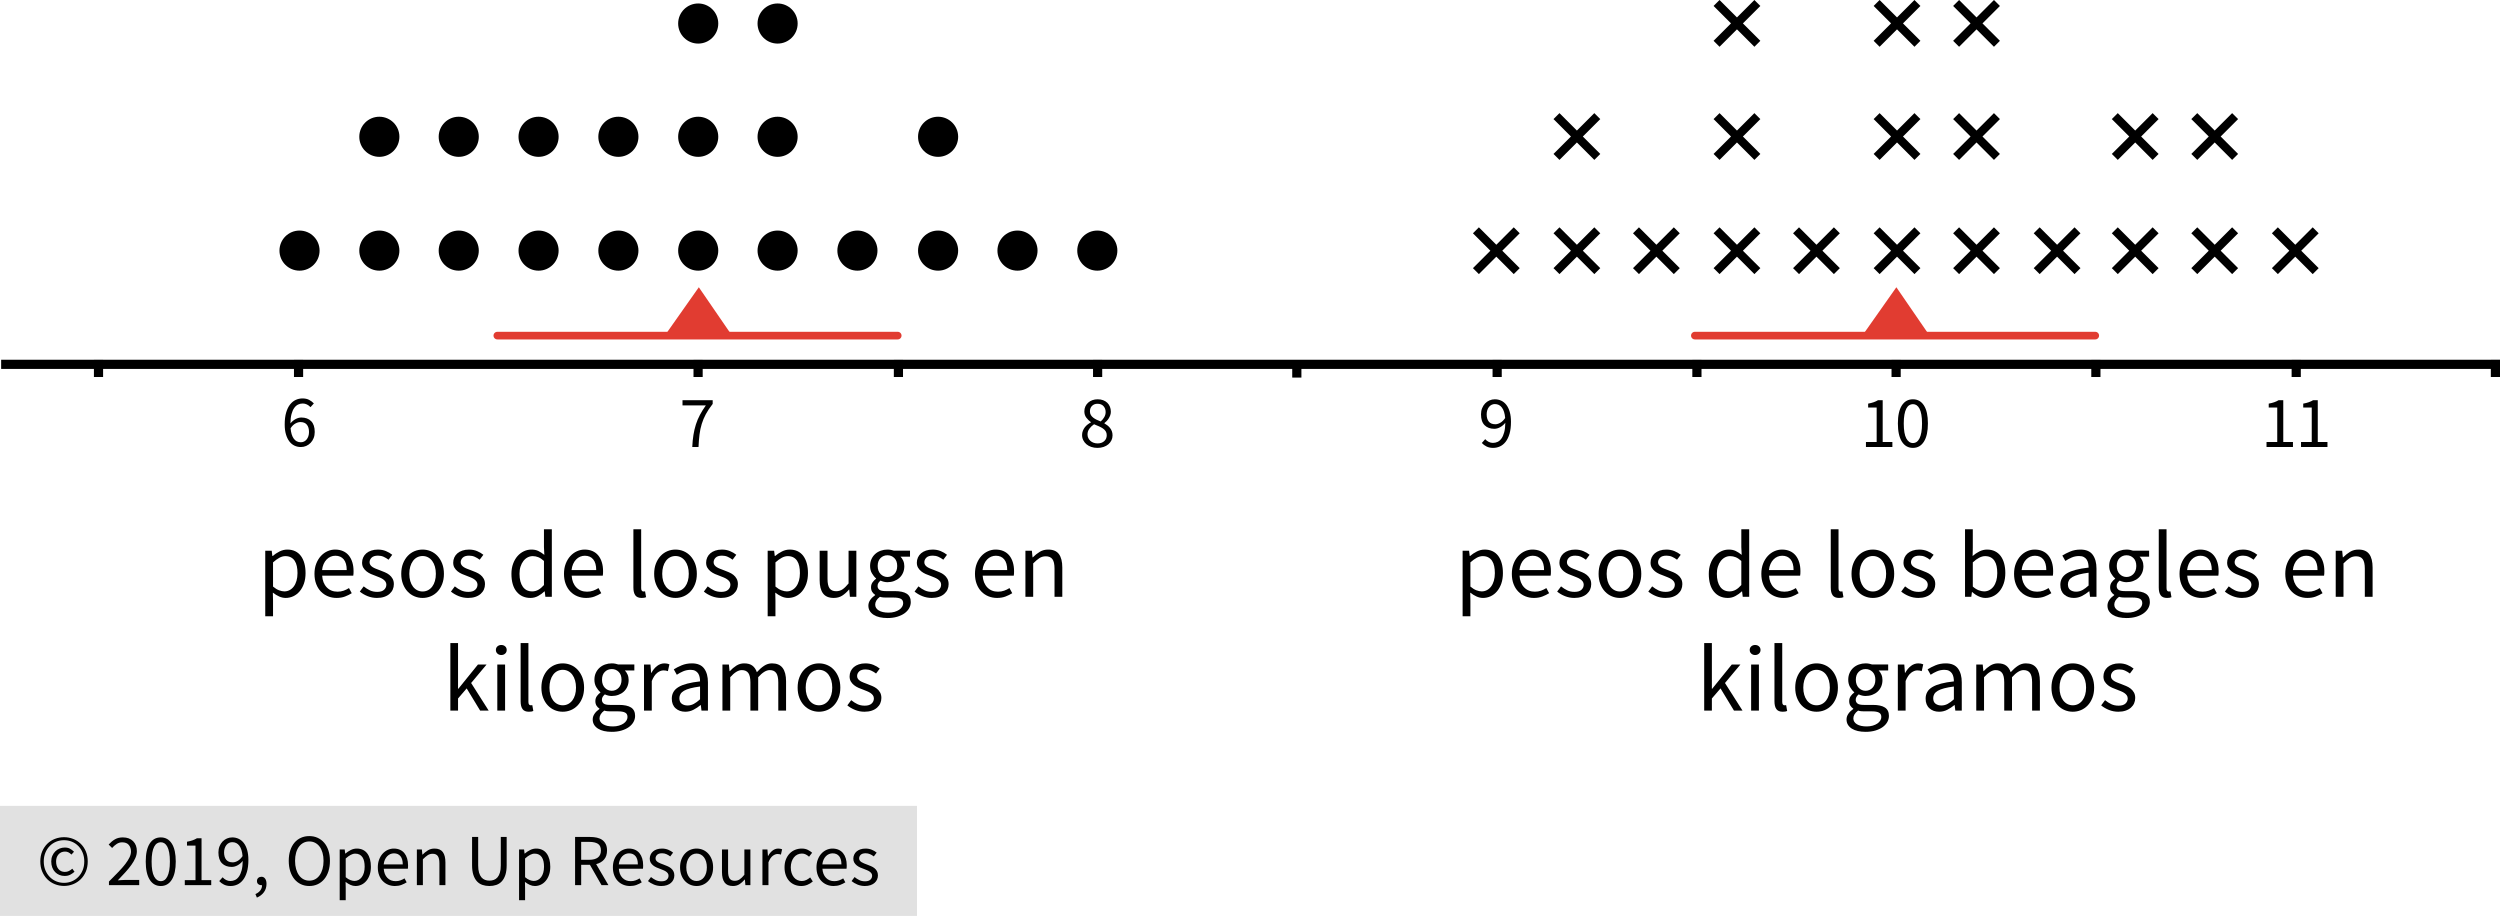 <?xml version="1.0" encoding="utf-8"?>
<!-- Generator: Adobe Illustrator 23.0.3, SVG Export Plug-In . SVG Version: 6.00 Build 0)  -->
<svg version="1.1" xmlns="http://www.w3.org/2000/svg" xmlns:xlink="http://www.w3.org/1999/xlink" x="0px" y="0px"
	 viewBox="0 0 408.617 149.711" style="enable-background:new 0 0 408.617 149.711;" xml:space="preserve">
<style type="text/css">
	.st0{fill:#E1E1E1;}
	.st1{fill:none;stroke:#000000;stroke-width:1.5;stroke-miterlimit:10;}
	.st2{fill:#E13C31;}
	.st3{fill:none;stroke:#E13C31;stroke-width:1.25;stroke-linecap:round;stroke-miterlimit:10;}
</style>
<g id="Copyright">
	<rect y="131.711" class="st0" width="149.878" height="18"/>
	<g>
		<path d="M10.464,144.803c-0.52,0-1.016-0.094-1.488-0.282c-0.472-0.188-0.884-0.456-1.236-0.804
			c-0.353-0.348-0.632-0.768-0.84-1.26c-0.208-0.492-0.312-1.046-0.312-1.662c0-0.608,0.104-1.156,0.312-1.644
			c0.208-0.488,0.488-0.904,0.84-1.248c0.352-0.344,0.764-0.608,1.236-0.792c0.472-0.184,0.968-0.276,1.488-0.276
			s1.014,0.092,1.482,0.276c0.468,0.184,0.88,0.448,1.236,0.792c0.356,0.344,0.638,0.76,0.846,1.248
			c0.208,0.488,0.312,1.036,0.312,1.644c0,0.616-0.104,1.17-0.312,1.662c-0.208,0.492-0.49,0.912-0.846,1.26
			c-0.356,0.348-0.768,0.616-1.236,0.804C11.478,144.709,10.984,144.803,10.464,144.803z M10.464,144.299
			c0.456,0,0.884-0.084,1.284-0.252c0.4-0.168,0.75-0.406,1.05-0.714c0.3-0.308,0.538-0.676,0.714-1.104
			c0.176-0.428,0.264-0.906,0.264-1.434c0-0.52-0.088-0.994-0.264-1.422c-0.176-0.428-0.414-0.794-0.714-1.098
			c-0.3-0.304-0.65-0.538-1.05-0.702c-0.4-0.164-0.828-0.246-1.284-0.246s-0.884,0.083-1.284,0.246
			c-0.4,0.164-0.75,0.398-1.05,0.702c-0.3,0.304-0.538,0.67-0.714,1.098c-0.176,0.428-0.264,0.902-0.264,1.422
			c0,0.528,0.088,1.006,0.264,1.434c0.176,0.428,0.414,0.796,0.714,1.104c0.3,0.308,0.65,0.546,1.05,0.714
			C9.58,144.215,10.008,144.299,10.464,144.299z M10.56,143.171c-0.304,0-0.588-0.054-0.852-0.162s-0.496-0.264-0.696-0.468
			c-0.2-0.204-0.356-0.452-0.468-0.744c-0.112-0.292-0.168-0.626-0.168-1.002c0-0.344,0.062-0.656,0.186-0.936
			c0.124-0.28,0.288-0.52,0.492-0.72c0.204-0.2,0.439-0.352,0.708-0.456c0.268-0.104,0.546-0.156,0.834-0.156
			c0.336,0,0.622,0.066,0.858,0.198c0.236,0.132,0.45,0.294,0.642,0.486l-0.42,0.468c-0.16-0.16-0.322-0.282-0.486-0.366
			s-0.35-0.126-0.558-0.126c-0.44,0-0.794,0.15-1.062,0.45c-0.268,0.3-0.402,0.686-0.402,1.158c0,0.528,0.13,0.946,0.39,1.254
			c0.26,0.308,0.606,0.462,1.038,0.462c0.256,0,0.48-0.05,0.672-0.15s0.376-0.226,0.552-0.378l0.36,0.504
			c-0.224,0.192-0.46,0.354-0.708,0.486C11.224,143.105,10.92,143.171,10.56,143.171z"/>
		<path d="M17.808,144.671v-0.588c0.576-0.576,1.088-1.096,1.536-1.56c0.448-0.464,0.824-0.894,1.128-1.29
			c0.304-0.396,0.536-0.76,0.696-1.092s0.24-0.654,0.24-0.966c0-0.44-0.12-0.8-0.36-1.08c-0.24-0.28-0.604-0.42-1.092-0.42
			c-0.32,0-0.616,0.09-0.888,0.27c-0.272,0.18-0.521,0.398-0.744,0.654l-0.564-0.564c0.32-0.352,0.66-0.634,1.02-0.846
			c0.36-0.212,0.792-0.318,1.296-0.318c0.712,0,1.272,0.206,1.68,0.618c0.408,0.412,0.612,0.958,0.612,1.638
			c0,0.36-0.078,0.722-0.234,1.086c-0.156,0.364-0.372,0.74-0.648,1.128c-0.276,0.388-0.604,0.792-0.984,1.212
			s-0.798,0.866-1.254,1.338c0.208-0.016,0.424-0.032,0.648-0.048c0.224-0.016,0.436-0.024,0.636-0.024h2.22v0.852H17.808z"/>
		<path d="M26.28,144.815c-0.776,0-1.38-0.344-1.812-1.032c-0.432-0.688-0.648-1.676-0.648-2.964s0.216-2.268,0.648-2.94
			c0.432-0.672,1.036-1.008,1.812-1.008c0.768,0,1.368,0.336,1.8,1.008s0.648,1.652,0.648,2.94s-0.216,2.276-0.648,2.964
			C27.648,144.471,27.048,144.815,26.28,144.815z M26.28,144.023c0.224,0,0.426-0.062,0.606-0.186
			c0.18-0.124,0.336-0.316,0.468-0.576c0.132-0.26,0.234-0.592,0.306-0.996c0.072-0.404,0.108-0.886,0.108-1.446
			s-0.036-1.04-0.108-1.44c-0.072-0.4-0.174-0.726-0.306-0.978s-0.288-0.438-0.468-0.558c-0.18-0.12-0.382-0.18-0.606-0.18
			c-0.224,0-0.428,0.06-0.612,0.18s-0.342,0.306-0.474,0.558c-0.132,0.252-0.234,0.578-0.306,0.978
			c-0.072,0.4-0.108,0.88-0.108,1.44c0,1.12,0.138,1.934,0.414,2.442C25.47,143.769,25.832,144.023,26.28,144.023z"/>
		<path d="M30.204,144.671v-0.816h1.752v-5.64h-1.392v-0.636c0.352-0.064,0.658-0.142,0.918-0.234
			c0.26-0.092,0.494-0.202,0.702-0.33h0.756v6.84h1.584v0.816H30.204z"/>
		<path d="M37.68,144.815c-0.408,0-0.766-0.076-1.074-0.228c-0.308-0.152-0.566-0.344-0.774-0.576l0.552-0.624
			c0.16,0.184,0.35,0.332,0.57,0.444c0.22,0.112,0.45,0.168,0.69,0.168c0.272,0,0.528-0.056,0.768-0.168
			c0.24-0.112,0.452-0.298,0.636-0.558c0.184-0.26,0.332-0.598,0.444-1.014c0.112-0.416,0.172-0.932,0.18-1.548
			c-0.24,0.304-0.521,0.544-0.84,0.72c-0.32,0.176-0.64,0.264-0.96,0.264c-0.664,0-1.192-0.196-1.584-0.588
			s-0.588-0.984-0.588-1.776c0-0.368,0.06-0.702,0.18-1.002c0.12-0.3,0.282-0.558,0.486-0.774c0.204-0.216,0.444-0.384,0.72-0.504
			c0.276-0.12,0.565-0.18,0.87-0.18c0.376,0,0.726,0.076,1.05,0.228c0.324,0.152,0.604,0.382,0.84,0.69s0.42,0.692,0.552,1.152
			c0.132,0.46,0.198,0.998,0.198,1.614c0,0.768-0.08,1.422-0.24,1.962c-0.16,0.54-0.376,0.98-0.648,1.32
			c-0.272,0.34-0.582,0.588-0.93,0.744C38.43,144.737,38.064,144.815,37.68,144.815z M38.04,140.95c0.256,0,0.526-0.08,0.81-0.24
			s0.55-0.42,0.798-0.78c-0.064-0.751-0.24-1.32-0.528-1.704c-0.288-0.384-0.676-0.576-1.164-0.576c-0.184,0-0.358,0.04-0.522,0.12
			s-0.306,0.194-0.426,0.342c-0.12,0.148-0.214,0.326-0.282,0.534s-0.102,0.436-0.102,0.684c0,0.504,0.116,0.9,0.348,1.188
			S37.56,140.95,38.04,140.95z"/>
		<path d="M41.988,146.711l-0.24-0.576c0.344-0.152,0.612-0.354,0.804-0.606c0.192-0.252,0.284-0.538,0.276-0.858
			c-0.024,0.008-0.064,0.012-0.12,0.012c-0.192,0-0.358-0.058-0.498-0.174c-0.14-0.116-0.21-0.286-0.21-0.51
			c0-0.216,0.072-0.386,0.216-0.51c0.144-0.124,0.316-0.186,0.516-0.186c0.256,0,0.458,0.104,0.606,0.312
			c0.148,0.208,0.222,0.492,0.222,0.852c0,0.52-0.14,0.972-0.42,1.356C42.859,146.207,42.476,146.503,41.988,146.711z"/>
		<path d="M50.555,144.815c-0.496,0-0.95-0.096-1.362-0.288s-0.766-0.466-1.062-0.822s-0.526-0.788-0.69-1.296
			c-0.164-0.508-0.246-1.078-0.246-1.71c0-0.632,0.082-1.198,0.246-1.698c0.164-0.5,0.394-0.924,0.69-1.272
			c0.296-0.348,0.65-0.614,1.062-0.798c0.412-0.184,0.866-0.276,1.362-0.276s0.95,0.094,1.362,0.282
			c0.412,0.188,0.768,0.456,1.068,0.804c0.3,0.348,0.532,0.772,0.696,1.272c0.164,0.5,0.246,1.062,0.246,1.686
			c0,0.632-0.082,1.202-0.246,1.71c-0.164,0.508-0.396,0.94-0.696,1.296c-0.3,0.356-0.656,0.63-1.068,0.822
			C51.505,144.719,51.051,144.815,50.555,144.815z M50.555,143.939c0.352,0,0.67-0.076,0.954-0.228
			c0.284-0.152,0.528-0.37,0.732-0.654c0.204-0.284,0.362-0.624,0.474-1.02c0.112-0.396,0.168-0.842,0.168-1.338
			c0-0.488-0.056-0.928-0.168-1.32c-0.112-0.392-0.27-0.724-0.474-0.996s-0.448-0.482-0.732-0.63
			c-0.284-0.148-0.602-0.222-0.954-0.222s-0.67,0.074-0.954,0.222c-0.284,0.148-0.528,0.358-0.732,0.63
			c-0.204,0.272-0.362,0.604-0.474,0.996c-0.112,0.392-0.168,0.832-0.168,1.32c0,0.496,0.056,0.942,0.168,1.338
			c0.112,0.396,0.27,0.736,0.474,1.02c0.204,0.284,0.448,0.502,0.732,0.654C49.885,143.863,50.203,143.939,50.555,143.939z"/>
		<path d="M55.523,147.131v-8.292h0.816l0.084,0.672h0.036c0.264-0.224,0.554-0.416,0.87-0.576c0.316-0.16,0.646-0.24,0.99-0.24
			c0.376,0,0.708,0.07,0.996,0.21c0.288,0.14,0.528,0.34,0.72,0.6c0.192,0.26,0.338,0.572,0.438,0.936
			c0.1,0.364,0.15,0.774,0.15,1.23c0,0.496-0.068,0.938-0.204,1.326s-0.32,0.718-0.552,0.99c-0.232,0.272-0.5,0.478-0.804,0.618
			c-0.304,0.14-0.624,0.21-0.96,0.21c-0.272,0-0.542-0.06-0.81-0.18c-0.268-0.12-0.538-0.284-0.81-0.492l0.024,1.02v1.968H55.523z
			 M57.935,143.987c0.24,0,0.462-0.054,0.666-0.162c0.204-0.108,0.38-0.26,0.528-0.456c0.148-0.196,0.264-0.438,0.348-0.726
			c0.084-0.288,0.126-0.612,0.126-0.972c0-0.32-0.028-0.612-0.084-0.876c-0.056-0.264-0.146-0.49-0.27-0.678
			c-0.124-0.188-0.284-0.333-0.48-0.438c-0.196-0.104-0.43-0.156-0.702-0.156c-0.248,0-0.498,0.068-0.75,0.204
			c-0.252,0.136-0.522,0.332-0.81,0.588v3.06c0.264,0.224,0.52,0.382,0.768,0.474C57.523,143.941,57.743,143.987,57.935,143.987z"/>
		<path d="M64.547,144.815c-0.392,0-0.758-0.07-1.098-0.21c-0.34-0.14-0.636-0.34-0.888-0.6c-0.252-0.26-0.45-0.578-0.594-0.954
			c-0.144-0.376-0.216-0.804-0.216-1.284s0.074-0.91,0.222-1.29s0.344-0.702,0.588-0.966c0.244-0.264,0.522-0.466,0.834-0.606
			c0.312-0.14,0.636-0.21,0.972-0.21c0.368,0,0.698,0.064,0.99,0.192c0.292,0.128,0.536,0.312,0.732,0.552
			c0.196,0.24,0.346,0.528,0.45,0.864s0.156,0.712,0.156,1.128c0,0.104-0.002,0.206-0.006,0.306c-0.004,0.1-0.014,0.186-0.03,0.258
			h-3.936c0.04,0.624,0.234,1.118,0.582,1.482c0.348,0.364,0.802,0.546,1.362,0.546c0.28,0,0.538-0.042,0.774-0.126
			c0.236-0.084,0.462-0.194,0.678-0.33l0.348,0.648c-0.256,0.16-0.54,0.3-0.852,0.42C65.303,144.755,64.947,144.815,64.547,144.815z
			 M62.711,141.287h3.12c0-0.592-0.126-1.042-0.378-1.35s-0.606-0.462-1.062-0.462c-0.208,0-0.406,0.04-0.594,0.12
			c-0.188,0.08-0.358,0.198-0.51,0.354c-0.152,0.156-0.278,0.346-0.378,0.57S62.743,140.999,62.711,141.287z"/>
		<path d="M68.135,144.671v-5.832h0.816l0.084,0.84h0.036c0.28-0.28,0.574-0.514,0.882-0.702c0.308-0.188,0.666-0.282,1.074-0.282
			c0.616,0,1.066,0.192,1.35,0.576c0.284,0.384,0.426,0.952,0.426,1.704v3.696h-0.984v-3.564c0-0.552-0.088-0.95-0.264-1.194
			c-0.176-0.244-0.456-0.366-0.84-0.366c-0.304,0-0.572,0.076-0.804,0.228s-0.496,0.376-0.792,0.672v4.224H68.135z"/>
		<path d="M79.991,144.815c-0.4,0-0.774-0.058-1.122-0.174c-0.348-0.116-0.648-0.308-0.9-0.576s-0.45-0.618-0.594-1.05
			c-0.144-0.432-0.216-0.964-0.216-1.596v-4.62h0.996v4.644c0,0.472,0.048,0.868,0.144,1.188c0.096,0.32,0.226,0.576,0.39,0.768
			c0.164,0.192,0.358,0.33,0.582,0.414c0.224,0.084,0.464,0.126,0.72,0.126c0.264,0,0.508-0.042,0.732-0.126s0.42-0.222,0.588-0.414
			s0.3-0.448,0.396-0.768c0.096-0.32,0.144-0.716,0.144-1.188v-4.644h0.96v4.62c0,0.632-0.072,1.164-0.216,1.596
			c-0.144,0.432-0.342,0.782-0.594,1.05c-0.252,0.268-0.55,0.46-0.894,0.576C80.763,144.757,80.391,144.815,79.991,144.815z"/>
		<path d="M84.839,147.131v-8.292h0.816l0.084,0.672h0.036c0.264-0.224,0.554-0.416,0.87-0.576c0.316-0.16,0.646-0.24,0.99-0.24
			c0.376,0,0.708,0.07,0.996,0.21c0.288,0.14,0.528,0.34,0.72,0.6c0.192,0.26,0.338,0.572,0.438,0.936
			c0.1,0.364,0.15,0.774,0.15,1.23c0,0.496-0.068,0.938-0.204,1.326s-0.32,0.718-0.552,0.99c-0.232,0.272-0.5,0.478-0.804,0.618
			c-0.304,0.14-0.624,0.21-0.96,0.21c-0.272,0-0.542-0.06-0.81-0.18c-0.268-0.12-0.538-0.284-0.81-0.492l0.024,1.02v1.968H84.839z
			 M87.251,143.987c0.24,0,0.462-0.054,0.666-0.162c0.204-0.108,0.38-0.26,0.528-0.456c0.148-0.196,0.264-0.438,0.348-0.726
			c0.084-0.288,0.126-0.612,0.126-0.972c0-0.32-0.028-0.612-0.084-0.876c-0.056-0.264-0.146-0.49-0.27-0.678
			c-0.124-0.188-0.284-0.333-0.48-0.438c-0.196-0.104-0.43-0.156-0.702-0.156c-0.248,0-0.498,0.068-0.75,0.204
			c-0.252,0.136-0.522,0.332-0.81,0.588v3.06c0.264,0.224,0.52,0.382,0.768,0.474C86.839,143.941,87.059,143.987,87.251,143.987z"/>
		<path d="M93.995,144.671v-7.872h2.46c0.4,0,0.77,0.038,1.11,0.114s0.632,0.202,0.876,0.378s0.434,0.404,0.57,0.684
			c0.136,0.28,0.204,0.624,0.204,1.032c0,0.616-0.16,1.108-0.48,1.476c-0.32,0.368-0.752,0.62-1.296,0.756l2.004,3.432h-1.128
			l-1.896-3.324h-1.428v3.324H93.995z M94.991,140.531h1.32c0.616,0,1.088-0.126,1.416-0.378s0.492-0.634,0.492-1.146
			c0-0.52-0.164-0.884-0.492-1.092s-0.8-0.312-1.416-0.312h-1.32V140.531z"/>
		<path d="M102.971,144.815c-0.392,0-0.758-0.07-1.098-0.21c-0.34-0.14-0.636-0.34-0.888-0.6c-0.252-0.26-0.45-0.578-0.594-0.954
			c-0.144-0.376-0.216-0.804-0.216-1.284s0.074-0.91,0.222-1.29s0.344-0.702,0.588-0.966c0.244-0.264,0.522-0.466,0.834-0.606
			c0.312-0.14,0.636-0.21,0.972-0.21c0.368,0,0.698,0.064,0.99,0.192c0.292,0.128,0.536,0.312,0.732,0.552
			c0.196,0.24,0.346,0.528,0.45,0.864s0.156,0.712,0.156,1.128c0,0.104-0.002,0.206-0.006,0.306c-0.004,0.1-0.014,0.186-0.03,0.258
			h-3.936c0.04,0.624,0.234,1.118,0.582,1.482c0.348,0.364,0.802,0.546,1.362,0.546c0.28,0,0.538-0.042,0.774-0.126
			c0.236-0.084,0.462-0.194,0.678-0.33l0.348,0.648c-0.256,0.16-0.54,0.3-0.852,0.42
			C103.727,144.755,103.371,144.815,102.971,144.815z M101.135,141.287h3.12c0-0.592-0.126-1.042-0.378-1.35
			s-0.606-0.462-1.062-0.462c-0.208,0-0.406,0.04-0.594,0.12c-0.188,0.08-0.358,0.198-0.51,0.354
			c-0.152,0.156-0.278,0.346-0.378,0.57S101.167,140.999,101.135,141.287z"/>
		<path d="M108.082,144.815c-0.416,0-0.812-0.076-1.188-0.228s-0.704-0.344-0.984-0.576l0.492-0.66
			c0.256,0.208,0.518,0.376,0.786,0.504s0.578,0.192,0.93,0.192c0.384,0,0.672-0.088,0.864-0.264
			c0.192-0.176,0.288-0.392,0.288-0.648c0-0.152-0.04-0.284-0.12-0.396c-0.08-0.112-0.182-0.21-0.306-0.294
			s-0.266-0.158-0.426-0.222c-0.16-0.063-0.32-0.127-0.48-0.192c-0.208-0.072-0.416-0.154-0.624-0.246
			c-0.208-0.092-0.395-0.204-0.558-0.336c-0.164-0.132-0.298-0.286-0.402-0.462c-0.104-0.176-0.156-0.388-0.156-0.636
			c0-0.232,0.046-0.45,0.138-0.654c0.092-0.204,0.224-0.38,0.396-0.528c0.172-0.148,0.382-0.264,0.63-0.348
			c0.248-0.084,0.528-0.126,0.84-0.126c0.368,0,0.706,0.064,1.014,0.192c0.308,0.128,0.574,0.284,0.798,0.468l-0.468,0.624
			c-0.2-0.152-0.408-0.276-0.624-0.372c-0.216-0.096-0.452-0.144-0.708-0.144c-0.368,0-0.638,0.084-0.81,0.252
			c-0.172,0.168-0.258,0.364-0.258,0.588c0,0.136,0.036,0.254,0.108,0.354c0.072,0.1,0.168,0.188,0.288,0.264
			c0.12,0.076,0.258,0.144,0.414,0.204c0.156,0.06,0.318,0.122,0.486,0.186c0.208,0.08,0.418,0.164,0.63,0.252
			s0.402,0.198,0.57,0.33c0.168,0.132,0.306,0.294,0.414,0.486s0.162,0.424,0.162,0.696c0,0.24-0.046,0.464-0.138,0.672
			s-0.228,0.392-0.408,0.552c-0.18,0.16-0.404,0.286-0.672,0.378S108.426,144.815,108.082,144.815z"/>
		<path d="M113.854,144.815c-0.36,0-0.702-0.068-1.026-0.204c-0.324-0.136-0.61-0.334-0.858-0.594
			c-0.248-0.26-0.446-0.58-0.594-0.96s-0.222-0.81-0.222-1.29c0-0.488,0.074-0.922,0.222-1.302s0.346-0.702,0.594-0.966
			c0.248-0.264,0.534-0.464,0.858-0.6c0.324-0.136,0.666-0.204,1.026-0.204s0.702,0.068,1.026,0.204
			c0.324,0.136,0.61,0.336,0.858,0.6c0.248,0.264,0.446,0.586,0.594,0.966s0.222,0.814,0.222,1.302c0,0.48-0.074,0.91-0.222,1.29
			s-0.346,0.7-0.594,0.96c-0.249,0.26-0.534,0.458-0.858,0.594C114.557,144.747,114.214,144.815,113.854,144.815z M113.854,143.999
			c0.248,0,0.476-0.054,0.684-0.162s0.386-0.26,0.534-0.456c0.148-0.196,0.262-0.43,0.342-0.702c0.08-0.271,0.12-0.576,0.12-0.912
			c0-0.336-0.04-0.642-0.12-0.918c-0.08-0.276-0.194-0.514-0.342-0.714c-0.148-0.2-0.326-0.354-0.534-0.462
			s-0.436-0.162-0.684-0.162s-0.476,0.054-0.684,0.162s-0.386,0.262-0.534,0.462c-0.148,0.2-0.262,0.438-0.342,0.714
			c-0.08,0.276-0.12,0.582-0.12,0.918c0,0.336,0.04,0.64,0.12,0.912c0.08,0.272,0.194,0.506,0.342,0.702
			c0.148,0.196,0.326,0.348,0.534,0.456S113.606,143.999,113.854,143.999z"/>
		<path d="M119.794,144.815c-0.624,0-1.078-0.192-1.362-0.576c-0.284-0.384-0.426-0.952-0.426-1.704v-3.696h0.996v3.564
			c0,0.552,0.086,0.95,0.258,1.194c0.172,0.244,0.45,0.366,0.834,0.366c0.304,0,0.572-0.078,0.804-0.234
			c0.232-0.156,0.488-0.406,0.768-0.75v-4.14h0.984v5.832h-0.816l-0.084-0.912h-0.036c-0.272,0.32-0.558,0.576-0.858,0.768
			S120.203,144.815,119.794,144.815z"/>
		<path d="M124.618,144.671v-5.832h0.816l0.084,1.056h0.036c0.2-0.368,0.442-0.66,0.726-0.876c0.284-0.216,0.594-0.324,0.93-0.324
			c0.232,0,0.44,0.04,0.624,0.12l-0.192,0.864c-0.096-0.032-0.184-0.056-0.264-0.072c-0.08-0.016-0.18-0.024-0.3-0.024
			c-0.248,0-0.506,0.1-0.774,0.3c-0.268,0.2-0.502,0.548-0.702,1.044v3.744H124.618z"/>
		<path d="M130.966,144.815c-0.384,0-0.744-0.068-1.08-0.204c-0.336-0.136-0.626-0.334-0.87-0.594
			c-0.244-0.26-0.436-0.58-0.576-0.96c-0.14-0.38-0.21-0.81-0.21-1.29c0-0.488,0.076-0.922,0.228-1.302s0.356-0.702,0.612-0.966
			c0.256-0.264,0.554-0.464,0.894-0.6c0.34-0.136,0.698-0.204,1.074-0.204c0.384,0,0.712,0.068,0.984,0.204
			c0.271,0.136,0.512,0.296,0.72,0.48l-0.504,0.648c-0.168-0.152-0.346-0.276-0.534-0.372c-0.188-0.096-0.398-0.144-0.63-0.144
			c-0.264,0-0.508,0.054-0.732,0.162c-0.224,0.108-0.416,0.262-0.576,0.462c-0.16,0.2-0.286,0.438-0.378,0.714
			c-0.092,0.276-0.138,0.582-0.138,0.918c0,0.336,0.044,0.64,0.132,0.912c0.088,0.272,0.21,0.506,0.366,0.702
			c0.156,0.196,0.346,0.348,0.57,0.456c0.224,0.108,0.468,0.162,0.732,0.162c0.272,0,0.522-0.058,0.75-0.174
			c0.228-0.116,0.434-0.254,0.618-0.414l0.432,0.66c-0.264,0.232-0.556,0.414-0.876,0.546
			C131.654,144.749,131.318,144.815,130.966,144.815z"/>
		<path d="M136.246,144.815c-0.392,0-0.758-0.07-1.098-0.21c-0.34-0.14-0.636-0.34-0.888-0.6c-0.252-0.26-0.45-0.578-0.594-0.954
			c-0.144-0.376-0.216-0.804-0.216-1.284s0.074-0.91,0.222-1.29s0.344-0.702,0.588-0.966c0.244-0.264,0.522-0.466,0.834-0.606
			c0.312-0.14,0.636-0.21,0.972-0.21c0.368,0,0.698,0.064,0.99,0.192c0.292,0.128,0.536,0.312,0.732,0.552
			c0.196,0.24,0.346,0.528,0.45,0.864s0.156,0.712,0.156,1.128c0,0.104-0.002,0.206-0.006,0.306c-0.004,0.1-0.014,0.186-0.03,0.258
			h-3.936c0.04,0.624,0.234,1.118,0.582,1.482c0.348,0.364,0.802,0.546,1.362,0.546c0.28,0,0.538-0.042,0.774-0.126
			c0.236-0.084,0.462-0.194,0.678-0.33l0.348,0.648c-0.256,0.16-0.54,0.3-0.852,0.42
			C137.002,144.755,136.646,144.815,136.246,144.815z M134.41,141.287h3.12c0-0.592-0.126-1.042-0.378-1.35
			s-0.606-0.462-1.062-0.462c-0.208,0-0.406,0.04-0.594,0.12c-0.188,0.08-0.358,0.198-0.51,0.354
			c-0.152,0.156-0.278,0.346-0.378,0.57S134.442,140.999,134.41,141.287z"/>
		<path d="M141.357,144.815c-0.416,0-0.812-0.076-1.188-0.228s-0.704-0.344-0.984-0.576l0.492-0.66
			c0.256,0.208,0.518,0.376,0.786,0.504s0.578,0.192,0.93,0.192c0.384,0,0.672-0.088,0.864-0.264
			c0.192-0.176,0.288-0.392,0.288-0.648c0-0.152-0.04-0.284-0.12-0.396c-0.08-0.112-0.182-0.21-0.306-0.294
			s-0.266-0.158-0.426-0.222c-0.16-0.063-0.32-0.127-0.48-0.192c-0.208-0.072-0.416-0.154-0.624-0.246
			c-0.208-0.092-0.395-0.204-0.558-0.336c-0.164-0.132-0.298-0.286-0.402-0.462c-0.104-0.176-0.156-0.388-0.156-0.636
			c0-0.232,0.046-0.45,0.138-0.654c0.092-0.204,0.224-0.38,0.396-0.528c0.172-0.148,0.382-0.264,0.63-0.348
			c0.248-0.084,0.528-0.126,0.84-0.126c0.368,0,0.706,0.064,1.014,0.192c0.308,0.128,0.574,0.284,0.798,0.468l-0.468,0.624
			c-0.2-0.152-0.408-0.276-0.624-0.372c-0.216-0.096-0.452-0.144-0.708-0.144c-0.368,0-0.638,0.084-0.81,0.252
			c-0.172,0.168-0.258,0.364-0.258,0.588c0,0.136,0.036,0.254,0.108,0.354c0.072,0.1,0.168,0.188,0.288,0.264
			c0.12,0.076,0.258,0.144,0.414,0.204c0.156,0.06,0.318,0.122,0.486,0.186c0.208,0.08,0.418,0.164,0.63,0.252
			s0.402,0.198,0.57,0.33c0.168,0.132,0.306,0.294,0.414,0.486s0.162,0.424,0.162,0.696c0,0.24-0.046,0.464-0.138,0.672
			s-0.228,0.392-0.408,0.552c-0.18,0.16-0.404,0.286-0.672,0.378S141.702,144.815,141.357,144.815z"/>
	</g>
</g>
<g id="Artwork">
	<line class="st1" x1="0.188" y1="59.549" x2="423.509" y2="59.549"/>
	<line class="st1" x1="16.101" y1="58.83" x2="16.101" y2="61.621"/>
	<line class="st1" x1="48.798" y1="58.83" x2="48.798" y2="61.621"/>
	<line class="st1" x1="114.101" y1="58.83" x2="114.101" y2="61.621"/>
	<line class="st1" x1="146.845" y1="58.83" x2="146.845" y2="61.621"/>
	<line class="st1" x1="179.403" y1="58.83" x2="179.403" y2="61.621"/>
	<line class="st1" x1="244.705" y1="58.83" x2="244.705" y2="61.621"/>
	<line class="st1" x1="277.356" y1="58.83" x2="277.356" y2="61.621"/>
	<line class="st1" x1="309.914" y1="58.83" x2="309.914" y2="61.621"/>
	<line class="st1" x1="342.565" y1="58.83" x2="342.565" y2="61.621"/>
	<line class="st1" x1="375.309" y1="58.83" x2="375.309" y2="61.621"/>
	<line class="st1" x1="407.867" y1="58.83" x2="407.867" y2="61.621"/>
	<line class="st1" x1="211.961" y1="58.923" x2="211.961" y2="61.714"/>
	<circle cx="48.957" cy="40.962" r="3.278"/>
	<circle cx="62.003" cy="40.962" r="3.278"/>
	<circle cx="74.98" cy="40.962" r="3.278"/>
	<circle cx="88.027" cy="40.962" r="3.278"/>
	<circle cx="101.073" cy="40.962" r="3.278"/>
	<circle cx="114.12" cy="40.962" r="3.278"/>
	<circle cx="127.096" cy="40.962" r="3.278"/>
	<circle cx="62.003" cy="22.358" r="3.278"/>
	<circle cx="74.98" cy="22.358" r="3.278"/>
	<circle cx="88.027" cy="22.358" r="3.278"/>
	<circle cx="101.073" cy="22.358" r="3.278"/>
	<circle cx="114.12" cy="22.358" r="3.278"/>
	<circle cx="127.096" cy="22.358" r="3.278"/>
	<circle cx="153.329" cy="22.358" r="3.278"/>
	<circle cx="114.12" cy="3.846" r="3.278"/>
	<circle cx="127.096" cy="3.846" r="3.278"/>
	<circle cx="140.143" cy="40.962" r="3.278"/>
	<circle cx="153.329" cy="40.962" r="3.278"/>
	<circle cx="166.306" cy="40.962" r="3.278"/>
	<circle cx="179.352" cy="40.962" r="3.278"/>
	<polygon class="st2" points="114.22,46.95 108.356,55.276 119.938,55.276 	"/>
	<line class="st3" x1="81.287" y1="54.854" x2="146.728" y2="54.854"/>
	<polygon class="st2" points="309.953,46.95 304.09,55.276 315.671,55.276 	"/>
	<line class="st3" x1="277.02" y1="54.854" x2="342.462" y2="54.854"/>
	<polygon points="240.745,38.13 243.594,40.979 240.745,43.828 241.719,44.802 244.568,41.953 247.417,44.802 248.392,43.828 
		245.543,40.979 248.392,38.13 247.417,37.155 244.568,40.004 241.719,37.155 	"/>
	<polygon points="253.914,38.13 256.763,40.979 253.914,43.828 254.888,44.802 257.737,41.953 260.586,44.802 261.56,43.828 
		258.711,40.979 261.56,38.13 260.586,37.155 257.737,40.004 254.888,37.155 	"/>
	<polygon points="266.908,38.13 269.757,40.979 266.908,43.828 267.882,44.802 270.731,41.953 273.58,44.802 274.554,43.828 
		271.705,40.979 274.554,38.13 273.58,37.155 270.731,40.004 267.882,37.155 	"/>
	<polygon points="280.076,38.13 282.925,40.979 280.076,43.828 281.051,44.802 283.9,41.953 286.749,44.802 287.723,43.828 
		284.874,40.979 287.723,38.13 286.749,37.155 283.9,40.004 281.051,37.155 	"/>
	<polygon points="293.07,38.13 295.919,40.979 293.07,43.828 294.045,44.802 296.894,41.953 299.743,44.802 300.717,43.828 
		297.868,40.979 300.717,38.13 299.743,37.155 296.894,40.004 294.045,37.155 	"/>
	<polygon points="306.239,38.13 309.088,40.979 306.239,43.828 307.213,44.802 310.062,41.953 312.911,44.802 313.886,43.828 
		311.037,40.979 313.886,38.13 312.911,37.155 310.062,40.004 307.213,37.155 	"/>
	<polygon points="319.233,38.13 322.082,40.979 319.233,43.828 320.208,44.802 323.057,41.953 325.906,44.802 326.88,43.828 
		324.031,40.979 326.88,38.13 325.905,37.155 323.056,40.004 320.208,37.155 	"/>
	<polygon points="332.402,38.13 335.251,40.979 332.402,43.828 333.376,44.802 336.225,41.953 339.074,44.802 340.048,43.828 
		337.199,40.979 340.048,38.13 339.074,37.155 336.225,40.004 333.376,37.155 	"/>
	<polygon points="345.169,38.13 348.018,40.979 345.169,43.828 346.144,44.802 348.993,41.953 351.841,44.802 352.816,43.828 
		349.967,40.979 352.816,38.13 351.841,37.155 348.992,40.004 346.144,37.155 	"/>
	<polygon points="358.163,38.13 361.012,40.979 358.163,43.828 359.138,44.802 361.987,41.953 364.836,44.802 365.81,43.828 
		362.961,40.979 365.81,38.13 364.836,37.155 361.987,40.004 359.138,37.155 	"/>
	<polygon points="253.914,19.464 256.763,22.313 253.914,25.162 254.888,26.136 257.737,23.287 260.586,26.136 261.56,25.162 
		258.711,22.313 261.56,19.464 260.586,18.49 257.737,21.339 254.888,18.49 	"/>
	<polygon points="280.076,19.464 282.925,22.313 280.076,25.162 281.051,26.136 283.9,23.287 286.749,26.136 287.723,25.162 
		284.874,22.313 287.723,19.464 286.749,18.49 283.9,21.339 281.051,18.49 	"/>
	<polygon points="306.239,19.464 309.088,22.313 306.239,25.162 307.213,26.136 310.062,23.287 312.911,26.136 313.886,25.162 
		311.037,22.313 313.886,19.464 312.911,18.49 310.062,21.339 307.213,18.49 	"/>
	<polygon points="319.233,19.464 322.082,22.313 319.233,25.162 320.208,26.136 323.057,23.287 325.906,26.136 326.88,25.162 
		324.031,22.313 326.88,19.464 325.905,18.49 323.056,21.339 320.208,18.49 	"/>
	<polygon points="280.076,0.974 282.925,3.823 280.076,6.672 281.051,7.647 283.9,4.798 286.749,7.647 287.723,6.672 284.874,3.823 
		287.723,0.974 286.749,0 283.9,2.849 281.051,0 	"/>
	<polygon points="306.239,0.974 309.088,3.823 306.239,6.672 307.213,7.647 310.062,4.798 312.911,7.647 313.886,6.672 
		311.037,3.823 313.886,0.974 312.911,0 310.062,2.849 307.213,0 	"/>
	<polygon points="319.233,0.974 322.082,3.823 319.233,6.672 320.208,7.647 323.057,4.798 325.906,7.647 326.88,6.672 
		324.031,3.823 326.88,0.974 325.905,0 323.056,2.849 320.208,0 	"/>
	<polygon points="345.169,19.464 348.018,22.313 345.169,25.162 346.144,26.136 348.993,23.287 351.841,26.136 352.816,25.162 
		349.967,22.313 352.816,19.464 351.841,18.49 348.992,21.339 346.144,18.49 	"/>
	<polygon points="358.163,19.464 361.012,22.313 358.163,25.162 359.138,26.136 361.987,23.287 364.836,26.136 365.81,25.162 
		362.961,22.313 365.81,19.464 364.836,18.49 361.987,21.339 359.138,18.49 	"/>
	<polygon points="371.332,38.13 374.181,40.979 371.332,43.828 372.306,44.802 375.155,41.953 378.004,44.802 378.979,43.828 
		376.13,40.979 378.979,38.13 378.004,37.155 375.155,40.004 372.306,37.155 	"/>
</g>
<g id="Spanish">
	<g>
		<g>
			<path d="M239.06,100.723V90.012h1.054l0.108,0.868h0.046c0.341-0.289,0.715-0.537,1.124-0.744c0.408-0.207,0.834-0.31,1.279-0.31
				c0.486,0,0.915,0.091,1.287,0.271c0.372,0.181,0.682,0.439,0.93,0.775c0.248,0.336,0.437,0.739,0.565,1.209
				c0.129,0.47,0.194,1,0.194,1.589c0,0.641-0.088,1.211-0.263,1.713c-0.176,0.501-0.414,0.927-0.713,1.279
				c-0.3,0.351-0.646,0.617-1.039,0.798c-0.393,0.181-0.806,0.271-1.24,0.271c-0.352,0-0.7-0.078-1.046-0.232
				c-0.346-0.155-0.695-0.367-1.046-0.636l0.031,1.318v2.542H239.06z M242.175,96.662c0.31,0,0.597-0.07,0.86-0.209
				c0.264-0.14,0.491-0.335,0.682-0.589c0.191-0.253,0.341-0.566,0.45-0.938c0.108-0.372,0.163-0.791,0.163-1.255
				c0-0.413-0.036-0.791-0.108-1.131c-0.073-0.341-0.189-0.633-0.349-0.876c-0.161-0.243-0.367-0.431-0.62-0.566
				c-0.253-0.134-0.556-0.201-0.907-0.201c-0.32,0-0.644,0.088-0.969,0.263c-0.326,0.176-0.674,0.429-1.046,0.76v3.953
				c0.341,0.289,0.671,0.493,0.992,0.612C241.643,96.602,241.927,96.662,242.175,96.662z"/>
			<path d="M250.716,97.731c-0.507,0-0.979-0.091-1.418-0.271c-0.439-0.181-0.821-0.439-1.147-0.775
				c-0.326-0.335-0.581-0.746-0.767-1.232s-0.279-1.039-0.279-1.659s0.096-1.175,0.287-1.667c0.191-0.49,0.444-0.907,0.76-1.248
				c0.315-0.341,0.674-0.602,1.077-0.783c0.403-0.181,0.822-0.271,1.255-0.271c0.476,0,0.902,0.083,1.279,0.248
				c0.377,0.166,0.692,0.403,0.946,0.713c0.253,0.31,0.447,0.682,0.581,1.116s0.202,0.92,0.202,1.457
				c0,0.134-0.003,0.266-0.008,0.396c-0.005,0.129-0.018,0.24-0.039,0.333h-5.084c0.052,0.806,0.302,1.444,0.752,1.914
				c0.45,0.471,1.036,0.706,1.759,0.706c0.362,0,0.695-0.054,1-0.163c0.304-0.109,0.597-0.25,0.875-0.426l0.45,0.837
				c-0.331,0.207-0.698,0.387-1.101,0.542C251.692,97.654,251.232,97.731,250.716,97.731z M248.344,93.174h4.03
				c0-0.765-0.163-1.346-0.488-1.744c-0.325-0.397-0.783-0.597-1.372-0.597c-0.269,0-0.524,0.052-0.767,0.155
				c-0.243,0.104-0.463,0.256-0.659,0.458c-0.196,0.201-0.359,0.447-0.488,0.736C248.471,92.471,248.385,92.802,248.344,93.174z"/>
			<path d="M257.318,97.731c-0.537,0-1.049-0.098-1.534-0.294c-0.486-0.196-0.91-0.444-1.271-0.744l0.635-0.853
				c0.331,0.269,0.669,0.486,1.016,0.651c0.346,0.166,0.746,0.248,1.201,0.248c0.496,0,0.868-0.113,1.116-0.341
				c0.248-0.227,0.372-0.506,0.372-0.837c0-0.196-0.052-0.367-0.155-0.512c-0.104-0.145-0.235-0.271-0.396-0.38
				c-0.16-0.108-0.344-0.204-0.55-0.287c-0.207-0.083-0.413-0.165-0.62-0.248c-0.269-0.093-0.538-0.199-0.806-0.317
				c-0.269-0.119-0.509-0.264-0.721-0.434c-0.212-0.17-0.385-0.37-0.52-0.597c-0.134-0.228-0.201-0.501-0.201-0.822
				c0-0.299,0.059-0.581,0.178-0.845c0.119-0.264,0.289-0.491,0.511-0.682c0.222-0.191,0.494-0.341,0.814-0.449
				s0.682-0.163,1.085-0.163c0.475,0,0.912,0.083,1.31,0.248c0.398,0.166,0.742,0.367,1.031,0.604l-0.604,0.806
				c-0.258-0.196-0.527-0.356-0.806-0.48c-0.279-0.124-0.584-0.186-0.915-0.186c-0.476,0-0.824,0.108-1.046,0.326
				c-0.222,0.217-0.333,0.47-0.333,0.759c0,0.176,0.047,0.328,0.14,0.458c0.093,0.129,0.217,0.243,0.372,0.341
				s0.333,0.186,0.535,0.264c0.202,0.077,0.411,0.158,0.628,0.24c0.269,0.103,0.54,0.212,0.813,0.325
				c0.274,0.114,0.52,0.256,0.736,0.426c0.217,0.17,0.396,0.38,0.535,0.628c0.14,0.248,0.209,0.548,0.209,0.899
				c0,0.31-0.06,0.6-0.178,0.868c-0.119,0.269-0.294,0.506-0.527,0.713c-0.233,0.207-0.522,0.37-0.868,0.488
				S257.763,97.731,257.318,97.731z"/>
			<path d="M264.774,97.731c-0.465,0-0.907-0.088-1.325-0.264c-0.419-0.175-0.788-0.431-1.108-0.767s-0.576-0.749-0.768-1.24
				c-0.191-0.49-0.287-1.046-0.287-1.666c0-0.63,0.096-1.191,0.287-1.682c0.191-0.491,0.447-0.907,0.768-1.248
				c0.32-0.341,0.689-0.599,1.108-0.775c0.418-0.175,0.86-0.264,1.325-0.264c0.465,0,0.907,0.088,1.325,0.264
				c0.418,0.176,0.788,0.434,1.108,0.775c0.32,0.341,0.576,0.757,0.768,1.248c0.191,0.491,0.287,1.051,0.287,1.682
				c0,0.62-0.096,1.176-0.287,1.666c-0.191,0.491-0.447,0.904-0.768,1.24s-0.689,0.592-1.108,0.767
				C265.681,97.643,265.239,97.731,264.774,97.731z M264.774,96.677c0.32,0,0.614-0.07,0.883-0.209
				c0.269-0.14,0.499-0.336,0.69-0.589c0.191-0.253,0.338-0.556,0.441-0.907c0.104-0.351,0.155-0.744,0.155-1.178
				s-0.052-0.829-0.155-1.186c-0.103-0.357-0.25-0.664-0.441-0.922c-0.191-0.258-0.421-0.458-0.69-0.597
				c-0.269-0.14-0.563-0.209-0.883-0.209c-0.321,0-0.615,0.07-0.884,0.209c-0.269,0.139-0.499,0.338-0.689,0.597
				c-0.191,0.258-0.339,0.565-0.442,0.922c-0.104,0.356-0.155,0.751-0.155,1.186s0.052,0.827,0.155,1.178
				c0.103,0.352,0.25,0.654,0.442,0.907c0.191,0.253,0.421,0.449,0.689,0.589C264.159,96.607,264.453,96.677,264.774,96.677z"/>
			<path d="M272.213,97.731c-0.537,0-1.049-0.098-1.534-0.294c-0.486-0.196-0.91-0.444-1.271-0.744l0.635-0.853
				c0.331,0.269,0.669,0.486,1.016,0.651c0.346,0.166,0.746,0.248,1.201,0.248c0.496,0,0.868-0.113,1.116-0.341
				c0.248-0.227,0.372-0.506,0.372-0.837c0-0.196-0.052-0.367-0.155-0.512c-0.104-0.145-0.235-0.271-0.396-0.38
				c-0.16-0.108-0.344-0.204-0.55-0.287c-0.207-0.083-0.413-0.165-0.62-0.248c-0.269-0.093-0.538-0.199-0.806-0.317
				c-0.269-0.119-0.509-0.264-0.721-0.434c-0.212-0.17-0.385-0.37-0.52-0.597c-0.134-0.228-0.201-0.501-0.201-0.822
				c0-0.299,0.059-0.581,0.178-0.845c0.119-0.264,0.289-0.491,0.511-0.682c0.222-0.191,0.494-0.341,0.814-0.449
				s0.682-0.163,1.085-0.163c0.475,0,0.912,0.083,1.31,0.248c0.398,0.166,0.742,0.367,1.031,0.604l-0.604,0.806
				c-0.258-0.196-0.527-0.356-0.806-0.48c-0.279-0.124-0.584-0.186-0.915-0.186c-0.476,0-0.824,0.108-1.046,0.326
				c-0.222,0.217-0.333,0.47-0.333,0.759c0,0.176,0.047,0.328,0.14,0.458c0.093,0.129,0.217,0.243,0.372,0.341
				s0.333,0.186,0.535,0.264c0.202,0.077,0.411,0.158,0.628,0.24c0.269,0.103,0.54,0.212,0.813,0.325
				c0.274,0.114,0.52,0.256,0.736,0.426c0.217,0.17,0.396,0.38,0.535,0.628c0.14,0.248,0.209,0.548,0.209,0.899
				c0,0.31-0.06,0.6-0.178,0.868c-0.119,0.269-0.294,0.506-0.527,0.713c-0.233,0.207-0.522,0.37-0.868,0.488
				S272.658,97.731,272.213,97.731z"/>
			<path d="M282.413,97.731c-0.951,0-1.708-0.341-2.271-1.023c-0.563-0.682-0.845-1.653-0.845-2.914c0-0.609,0.09-1.16,0.271-1.651
				c0.181-0.491,0.421-0.907,0.721-1.248c0.299-0.341,0.646-0.604,1.038-0.791s0.806-0.279,1.24-0.279s0.811,0.078,1.131,0.233
				c0.32,0.155,0.646,0.367,0.977,0.635l-0.062-1.287v-2.898h1.287v11.036h-1.054l-0.108-0.883h-0.046
				c-0.3,0.289-0.643,0.54-1.031,0.751C283.272,97.625,282.856,97.731,282.413,97.731z M282.691,96.662
				c0.351,0,0.682-0.085,0.992-0.256c0.31-0.17,0.62-0.432,0.93-0.783v-3.937c-0.32-0.289-0.627-0.494-0.922-0.612
				c-0.294-0.119-0.597-0.178-0.907-0.178c-0.3,0-0.581,0.07-0.845,0.209c-0.263,0.14-0.494,0.336-0.689,0.589
				c-0.197,0.253-0.352,0.555-0.465,0.907c-0.114,0.351-0.17,0.744-0.17,1.178c0,0.91,0.181,1.617,0.542,2.124
				S282.03,96.662,282.691,96.662z"/>
			<path d="M291.496,97.731c-0.507,0-0.979-0.091-1.418-0.271c-0.439-0.181-0.821-0.439-1.147-0.775
				c-0.326-0.335-0.581-0.746-0.767-1.232s-0.279-1.039-0.279-1.659s0.096-1.175,0.287-1.667c0.191-0.49,0.444-0.907,0.76-1.248
				c0.315-0.341,0.674-0.602,1.077-0.783c0.403-0.181,0.822-0.271,1.255-0.271c0.476,0,0.902,0.083,1.279,0.248
				c0.377,0.166,0.692,0.403,0.946,0.713c0.253,0.31,0.447,0.682,0.581,1.116s0.202,0.92,0.202,1.457
				c0,0.134-0.003,0.266-0.008,0.396c-0.005,0.129-0.018,0.24-0.039,0.333h-5.084c0.052,0.806,0.302,1.444,0.752,1.914
				c0.45,0.471,1.036,0.706,1.759,0.706c0.362,0,0.695-0.054,1-0.163c0.304-0.109,0.597-0.25,0.875-0.426l0.45,0.837
				c-0.331,0.207-0.698,0.387-1.101,0.542C292.472,97.654,292.012,97.731,291.496,97.731z M289.124,93.174h4.03
				c0-0.765-0.163-1.346-0.488-1.744c-0.325-0.397-0.783-0.597-1.372-0.597c-0.269,0-0.524,0.052-0.767,0.155
				c-0.243,0.104-0.463,0.256-0.659,0.458c-0.196,0.201-0.359,0.447-0.488,0.736C289.25,92.471,289.165,92.802,289.124,93.174z"/>
			<path d="M300.579,97.731c-0.486,0-0.832-0.145-1.039-0.434c-0.207-0.289-0.31-0.713-0.31-1.271v-9.517h1.271v9.61
				c0,0.207,0.036,0.351,0.108,0.434c0.072,0.083,0.155,0.124,0.248,0.124c0.041,0,0.08,0,0.116,0s0.09-0.01,0.163-0.031l0.17,0.961
				c-0.083,0.041-0.181,0.072-0.294,0.093C300.898,97.721,300.754,97.731,300.579,97.731z"/>
			<path d="M306.112,97.731c-0.465,0-0.907-0.088-1.325-0.264c-0.419-0.175-0.788-0.431-1.108-0.767s-0.576-0.749-0.768-1.24
				c-0.191-0.49-0.287-1.046-0.287-1.666c0-0.63,0.096-1.191,0.287-1.682c0.191-0.491,0.447-0.907,0.768-1.248
				c0.32-0.341,0.689-0.599,1.108-0.775c0.418-0.175,0.86-0.264,1.325-0.264c0.465,0,0.907,0.088,1.325,0.264
				c0.418,0.176,0.788,0.434,1.108,0.775c0.32,0.341,0.576,0.757,0.768,1.248c0.191,0.491,0.287,1.051,0.287,1.682
				c0,0.62-0.096,1.176-0.287,1.666c-0.191,0.491-0.447,0.904-0.768,1.24s-0.689,0.592-1.108,0.767
				C307.019,97.643,306.577,97.731,306.112,97.731z M306.112,96.677c0.32,0,0.614-0.07,0.883-0.209
				c0.269-0.14,0.499-0.336,0.69-0.589c0.191-0.253,0.338-0.556,0.441-0.907c0.104-0.351,0.155-0.744,0.155-1.178
				s-0.052-0.829-0.155-1.186c-0.103-0.357-0.25-0.664-0.441-0.922c-0.191-0.258-0.421-0.458-0.69-0.597
				c-0.269-0.14-0.563-0.209-0.883-0.209c-0.321,0-0.615,0.07-0.884,0.209c-0.269,0.139-0.499,0.338-0.689,0.597
				c-0.191,0.258-0.339,0.565-0.442,0.922c-0.104,0.356-0.155,0.751-0.155,1.186s0.052,0.827,0.155,1.178
				c0.103,0.352,0.25,0.654,0.442,0.907c0.191,0.253,0.421,0.449,0.689,0.589C305.497,96.607,305.791,96.677,306.112,96.677z"/>
			<path d="M313.551,97.731c-0.537,0-1.049-0.098-1.534-0.294c-0.486-0.196-0.91-0.444-1.271-0.744l0.635-0.853
				c0.331,0.269,0.669,0.486,1.016,0.651c0.346,0.166,0.746,0.248,1.201,0.248c0.496,0,0.868-0.113,1.116-0.341
				c0.248-0.227,0.372-0.506,0.372-0.837c0-0.196-0.052-0.367-0.155-0.512c-0.104-0.145-0.235-0.271-0.396-0.38
				c-0.16-0.108-0.344-0.204-0.55-0.287c-0.207-0.083-0.413-0.165-0.62-0.248c-0.269-0.093-0.538-0.199-0.806-0.317
				c-0.269-0.119-0.509-0.264-0.721-0.434c-0.212-0.17-0.385-0.37-0.52-0.597c-0.134-0.228-0.201-0.501-0.201-0.822
				c0-0.299,0.059-0.581,0.178-0.845c0.119-0.264,0.289-0.491,0.511-0.682c0.222-0.191,0.494-0.341,0.814-0.449
				s0.682-0.163,1.085-0.163c0.475,0,0.912,0.083,1.31,0.248c0.398,0.166,0.742,0.367,1.031,0.604l-0.604,0.806
				c-0.258-0.196-0.527-0.356-0.806-0.48c-0.279-0.124-0.584-0.186-0.915-0.186c-0.476,0-0.824,0.108-1.046,0.326
				c-0.222,0.217-0.333,0.47-0.333,0.759c0,0.176,0.047,0.328,0.14,0.458c0.093,0.129,0.217,0.243,0.372,0.341
				s0.333,0.186,0.535,0.264c0.202,0.077,0.411,0.158,0.628,0.24c0.269,0.103,0.54,0.212,0.813,0.325
				c0.274,0.114,0.52,0.256,0.736,0.426c0.217,0.17,0.396,0.38,0.535,0.628c0.14,0.248,0.209,0.548,0.209,0.899
				c0,0.31-0.06,0.6-0.178,0.868c-0.119,0.269-0.294,0.506-0.527,0.713c-0.233,0.207-0.522,0.37-0.868,0.488
				S313.996,97.731,313.551,97.731z"/>
			<path d="M324.51,97.731c-0.352,0-0.716-0.085-1.093-0.256c-0.377-0.17-0.731-0.405-1.062-0.705h-0.047l-0.108,0.775h-1.023
				V86.509h1.271v3.007l-0.031,1.364c0.341-0.299,0.713-0.55,1.116-0.752c0.403-0.201,0.816-0.302,1.24-0.302
				c0.485,0,0.915,0.091,1.286,0.271c0.372,0.181,0.685,0.439,0.938,0.775c0.253,0.336,0.444,0.739,0.573,1.209
				c0.129,0.47,0.194,0.995,0.194,1.573c0,0.641-0.088,1.214-0.263,1.721c-0.176,0.506-0.414,0.935-0.713,1.287
				c-0.3,0.351-0.646,0.617-1.039,0.798C325.357,97.64,324.944,97.731,324.51,97.731z M324.293,96.662c0.31,0,0.597-0.07,0.86-0.209
				c0.264-0.14,0.491-0.335,0.682-0.589c0.191-0.253,0.341-0.566,0.45-0.938c0.108-0.372,0.163-0.791,0.163-1.255
				c0-0.413-0.036-0.791-0.108-1.131c-0.073-0.341-0.189-0.633-0.349-0.876c-0.161-0.243-0.367-0.431-0.62-0.566
				c-0.253-0.134-0.556-0.201-0.907-0.201c-0.61,0-1.282,0.341-2.015,1.023v3.953c0.331,0.289,0.659,0.493,0.984,0.612
				C323.758,96.602,324.045,96.662,324.293,96.662z"/>
			<path d="M332.802,97.731c-0.507,0-0.979-0.091-1.418-0.271c-0.439-0.181-0.821-0.439-1.147-0.775
				c-0.326-0.335-0.581-0.746-0.767-1.232s-0.279-1.039-0.279-1.659s0.096-1.175,0.287-1.667c0.191-0.49,0.444-0.907,0.76-1.248
				c0.315-0.341,0.674-0.602,1.077-0.783c0.403-0.181,0.822-0.271,1.255-0.271c0.476,0,0.902,0.083,1.279,0.248
				c0.377,0.166,0.692,0.403,0.946,0.713c0.253,0.31,0.447,0.682,0.581,1.116s0.202,0.92,0.202,1.457
				c0,0.134-0.003,0.266-0.008,0.396c-0.005,0.129-0.018,0.24-0.039,0.333h-5.084c0.052,0.806,0.302,1.444,0.752,1.914
				c0.45,0.471,1.036,0.706,1.759,0.706c0.362,0,0.695-0.054,1-0.163c0.304-0.109,0.597-0.25,0.875-0.426l0.45,0.837
				c-0.331,0.207-0.698,0.387-1.101,0.542C333.778,97.654,333.319,97.731,332.802,97.731z M330.431,93.174h4.03
				c0-0.765-0.163-1.346-0.488-1.744c-0.325-0.397-0.783-0.597-1.372-0.597c-0.269,0-0.524,0.052-0.767,0.155
				c-0.243,0.104-0.463,0.256-0.659,0.458c-0.196,0.201-0.359,0.447-0.488,0.736C330.557,92.471,330.472,92.802,330.431,93.174z"/>
			<path d="M338.956,97.731c-0.63,0-1.155-0.186-1.573-0.558s-0.627-0.899-0.627-1.581c0-0.827,0.367-1.459,1.101-1.898
				c0.733-0.439,1.906-0.747,3.518-0.922c0-0.238-0.023-0.47-0.069-0.698c-0.047-0.227-0.127-0.429-0.24-0.604
				c-0.114-0.175-0.271-0.317-0.473-0.426c-0.201-0.108-0.457-0.163-0.767-0.163c-0.434,0-0.842,0.083-1.225,0.248
				c-0.382,0.166-0.723,0.352-1.023,0.558l-0.496-0.884c0.352-0.227,0.78-0.447,1.287-0.659c0.506-0.211,1.064-0.318,1.674-0.318
				c0.92,0,1.586,0.282,2,0.845c0.414,0.563,0.62,1.315,0.62,2.255v4.619h-1.054l-0.109-0.899h-0.046
				c-0.362,0.3-0.75,0.556-1.163,0.767C339.875,97.625,339.431,97.731,338.956,97.731z M339.328,96.708
				c0.362,0,0.703-0.085,1.023-0.256s0.661-0.421,1.023-0.752v-2.092c-0.63,0.083-1.16,0.181-1.588,0.294
				c-0.429,0.114-0.775,0.248-1.039,0.403c-0.264,0.155-0.455,0.333-0.574,0.535c-0.119,0.201-0.178,0.421-0.178,0.659
				c0,0.434,0.129,0.744,0.388,0.93C338.641,96.615,338.956,96.708,339.328,96.708z"/>
			<path d="M347.574,101.017c-0.465,0-0.889-0.044-1.271-0.132c-0.382-0.088-0.71-0.22-0.984-0.396s-0.486-0.387-0.635-0.635
				c-0.15-0.248-0.225-0.538-0.225-0.868c0-0.32,0.098-0.625,0.295-0.915c0.196-0.289,0.465-0.553,0.806-0.791v-0.062
				c-0.186-0.113-0.344-0.271-0.473-0.473c-0.129-0.201-0.194-0.452-0.194-0.751c0-0.32,0.088-0.6,0.264-0.837
				c0.176-0.237,0.361-0.423,0.558-0.558v-0.062c-0.248-0.207-0.473-0.483-0.674-0.83c-0.202-0.346-0.302-0.746-0.302-1.201
				c0-0.413,0.075-0.785,0.225-1.116s0.354-0.612,0.612-0.845c0.258-0.233,0.561-0.411,0.907-0.535s0.71-0.186,1.093-0.186
				c0.207,0,0.4,0.019,0.581,0.055s0.344,0.08,0.488,0.131h2.62v0.977h-1.55c0.175,0.176,0.323,0.398,0.441,0.667
				c0.119,0.269,0.178,0.563,0.178,0.884c0,0.403-0.072,0.767-0.217,1.093c-0.145,0.325-0.341,0.599-0.589,0.821
				s-0.54,0.396-0.876,0.519c-0.336,0.124-0.695,0.186-1.077,0.186c-0.186,0-0.377-0.023-0.574-0.069
				c-0.196-0.047-0.382-0.111-0.558-0.194c-0.135,0.114-0.248,0.24-0.341,0.38c-0.093,0.139-0.139,0.312-0.139,0.519
				c0,0.238,0.093,0.434,0.279,0.589c0.186,0.155,0.537,0.232,1.054,0.232h1.457c0.878,0,1.537,0.143,1.976,0.426
				c0.439,0.285,0.659,0.742,0.659,1.372c0,0.351-0.088,0.684-0.264,1c-0.176,0.315-0.429,0.591-0.759,0.829
				c-0.331,0.238-0.731,0.426-1.201,0.566S348.163,101.017,347.574,101.017z M347.76,100.134c0.361,0,0.69-0.044,0.984-0.132
				s0.545-0.201,0.751-0.341s0.367-0.302,0.48-0.488s0.171-0.377,0.171-0.573c0-0.352-0.129-0.595-0.388-0.729
				c-0.258-0.135-0.636-0.202-1.131-0.202h-1.302c-0.145,0-0.302-0.008-0.473-0.023c-0.17-0.015-0.338-0.049-0.504-0.101
				c-0.269,0.196-0.465,0.403-0.589,0.62c-0.124,0.217-0.186,0.434-0.186,0.651c0,0.403,0.194,0.723,0.581,0.961
				C346.543,100.015,347.078,100.134,347.76,100.134z M347.574,94.306c0.217,0,0.421-0.042,0.612-0.124
				c0.191-0.083,0.361-0.202,0.511-0.357c0.15-0.155,0.266-0.343,0.349-0.565c0.083-0.222,0.124-0.473,0.124-0.752
				c0-0.558-0.155-0.989-0.465-1.294s-0.687-0.458-1.131-0.458s-0.821,0.153-1.131,0.458s-0.465,0.736-0.465,1.294
				c0,0.279,0.042,0.53,0.124,0.752s0.199,0.411,0.349,0.565c0.149,0.155,0.32,0.274,0.511,0.357
				C347.152,94.264,347.357,94.306,347.574,94.306z"/>
			<path d="M354.192,97.731c-0.486,0-0.832-0.145-1.039-0.434c-0.207-0.289-0.31-0.713-0.31-1.271v-9.517h1.271v9.61
				c0,0.207,0.036,0.351,0.108,0.434c0.072,0.083,0.155,0.124,0.248,0.124c0.041,0,0.08,0,0.116,0s0.09-0.01,0.163-0.031l0.17,0.961
				c-0.083,0.041-0.181,0.072-0.294,0.093C354.512,97.721,354.368,97.731,354.192,97.731z"/>
			<path d="M359.85,97.731c-0.507,0-0.979-0.091-1.418-0.271c-0.439-0.181-0.821-0.439-1.147-0.775
				c-0.326-0.335-0.581-0.746-0.767-1.232s-0.279-1.039-0.279-1.659s0.096-1.175,0.287-1.667c0.191-0.49,0.444-0.907,0.76-1.248
				c0.315-0.341,0.674-0.602,1.077-0.783c0.403-0.181,0.822-0.271,1.255-0.271c0.476,0,0.902,0.083,1.279,0.248
				c0.377,0.166,0.692,0.403,0.946,0.713c0.253,0.31,0.447,0.682,0.581,1.116s0.202,0.92,0.202,1.457
				c0,0.134-0.003,0.266-0.008,0.396c-0.005,0.129-0.018,0.24-0.039,0.333h-5.084c0.052,0.806,0.302,1.444,0.752,1.914
				c0.45,0.471,1.036,0.706,1.759,0.706c0.362,0,0.695-0.054,1-0.163c0.304-0.109,0.597-0.25,0.875-0.426l0.45,0.837
				c-0.331,0.207-0.698,0.387-1.101,0.542C360.826,97.654,360.366,97.731,359.85,97.731z M357.478,93.174h4.03
				c0-0.765-0.163-1.346-0.488-1.744c-0.325-0.397-0.783-0.597-1.372-0.597c-0.269,0-0.524,0.052-0.767,0.155
				c-0.243,0.104-0.463,0.256-0.659,0.458c-0.196,0.201-0.359,0.447-0.488,0.736C357.604,92.471,357.519,92.802,357.478,93.174z"/>
			<path d="M366.452,97.731c-0.537,0-1.049-0.098-1.534-0.294c-0.486-0.196-0.91-0.444-1.271-0.744l0.635-0.853
				c0.331,0.269,0.669,0.486,1.016,0.651c0.346,0.166,0.746,0.248,1.201,0.248c0.496,0,0.868-0.113,1.116-0.341
				c0.248-0.227,0.372-0.506,0.372-0.837c0-0.196-0.052-0.367-0.155-0.512c-0.104-0.145-0.235-0.271-0.396-0.38
				c-0.16-0.108-0.344-0.204-0.55-0.287c-0.207-0.083-0.413-0.165-0.62-0.248c-0.269-0.093-0.538-0.199-0.806-0.317
				c-0.269-0.119-0.509-0.264-0.721-0.434c-0.212-0.17-0.385-0.37-0.52-0.597c-0.134-0.228-0.201-0.501-0.201-0.822
				c0-0.299,0.059-0.581,0.178-0.845c0.119-0.264,0.289-0.491,0.511-0.682c0.222-0.191,0.494-0.341,0.814-0.449
				s0.682-0.163,1.085-0.163c0.475,0,0.912,0.083,1.31,0.248c0.398,0.166,0.742,0.367,1.031,0.604l-0.604,0.806
				c-0.258-0.196-0.527-0.356-0.806-0.48c-0.279-0.124-0.584-0.186-0.915-0.186c-0.476,0-0.824,0.108-1.046,0.326
				c-0.222,0.217-0.333,0.47-0.333,0.759c0,0.176,0.047,0.328,0.14,0.458c0.093,0.129,0.217,0.243,0.372,0.341
				s0.333,0.186,0.535,0.264c0.202,0.077,0.411,0.158,0.628,0.24c0.269,0.103,0.54,0.212,0.813,0.325
				c0.274,0.114,0.52,0.256,0.736,0.426c0.217,0.17,0.396,0.38,0.535,0.628c0.14,0.248,0.209,0.548,0.209,0.899
				c0,0.31-0.06,0.6-0.178,0.868c-0.119,0.269-0.294,0.506-0.527,0.713c-0.233,0.207-0.522,0.37-0.868,0.488
				S366.896,97.731,366.452,97.731z"/>
			<path d="M377.132,97.731c-0.507,0-0.979-0.091-1.418-0.271c-0.439-0.181-0.821-0.439-1.147-0.775
				c-0.326-0.335-0.581-0.746-0.767-1.232s-0.279-1.039-0.279-1.659s0.096-1.175,0.287-1.667c0.191-0.49,0.444-0.907,0.76-1.248
				c0.315-0.341,0.674-0.602,1.077-0.783c0.403-0.181,0.822-0.271,1.255-0.271c0.476,0,0.902,0.083,1.279,0.248
				c0.377,0.166,0.692,0.403,0.946,0.713c0.253,0.31,0.447,0.682,0.581,1.116s0.202,0.92,0.202,1.457
				c0,0.134-0.003,0.266-0.008,0.396c-0.005,0.129-0.018,0.24-0.039,0.333h-5.084c0.052,0.806,0.302,1.444,0.752,1.914
				c0.45,0.471,1.036,0.706,1.759,0.706c0.362,0,0.695-0.054,1-0.163c0.304-0.109,0.597-0.25,0.875-0.426l0.45,0.837
				c-0.331,0.207-0.698,0.387-1.101,0.542C378.108,97.654,377.648,97.731,377.132,97.731z M374.76,93.174h4.03
				c0-0.765-0.163-1.346-0.488-1.744c-0.325-0.397-0.783-0.597-1.372-0.597c-0.269,0-0.524,0.052-0.767,0.155
				c-0.243,0.104-0.463,0.256-0.659,0.458c-0.196,0.201-0.359,0.447-0.488,0.736C374.887,92.471,374.801,92.802,374.76,93.174z"/>
			<path d="M381.766,97.545v-7.533h1.054l0.108,1.085h0.046c0.362-0.361,0.741-0.664,1.139-0.907
				c0.398-0.243,0.86-0.364,1.387-0.364c0.796,0,1.377,0.248,1.744,0.744c0.366,0.496,0.55,1.23,0.55,2.201v4.774h-1.271v-4.604
				c0-0.713-0.114-1.227-0.341-1.542c-0.228-0.315-0.589-0.473-1.085-0.473c-0.393,0-0.739,0.099-1.039,0.294
				c-0.3,0.197-0.641,0.486-1.023,0.868v5.456H381.766z"/>
			<path d="M278.545,116.145v-11.036h1.255v7.471h0.047l3.208-3.968h1.41l-2.526,3.022l2.868,4.511h-1.395l-2.201-3.627
				l-1.411,1.643v1.984H278.545z"/>
			<path d="M286.868,107.062c-0.248,0-0.457-0.078-0.627-0.232c-0.171-0.155-0.256-0.351-0.256-0.589
				c0-0.248,0.085-0.447,0.256-0.597c0.17-0.149,0.379-0.225,0.627-0.225s0.458,0.075,0.628,0.225
				c0.17,0.15,0.256,0.349,0.256,0.597c0,0.238-0.085,0.434-0.256,0.589C287.326,106.984,287.116,107.062,286.868,107.062z
				 M286.217,116.145v-7.533h1.271v7.533H286.217z"/>
			<path d="M291.379,116.331c-0.486,0-0.832-0.145-1.039-0.434c-0.207-0.289-0.31-0.713-0.31-1.271v-9.517h1.271v9.61
				c0,0.207,0.036,0.351,0.108,0.434c0.072,0.083,0.155,0.124,0.248,0.124c0.041,0,0.08,0,0.116,0s0.09-0.01,0.163-0.031l0.17,0.961
				c-0.083,0.041-0.181,0.072-0.294,0.093C291.699,116.321,291.554,116.331,291.379,116.331z"/>
			<path d="M296.912,116.331c-0.465,0-0.907-0.088-1.325-0.264c-0.419-0.175-0.788-0.431-1.108-0.767s-0.576-0.749-0.768-1.24
				c-0.191-0.49-0.287-1.046-0.287-1.666c0-0.63,0.096-1.191,0.287-1.682c0.191-0.491,0.447-0.907,0.768-1.248
				c0.32-0.341,0.689-0.599,1.108-0.775c0.418-0.175,0.86-0.264,1.325-0.264c0.465,0,0.907,0.088,1.325,0.264
				c0.418,0.176,0.788,0.434,1.108,0.775c0.32,0.341,0.576,0.757,0.768,1.248c0.191,0.491,0.287,1.051,0.287,1.682
				c0,0.62-0.096,1.176-0.287,1.666c-0.191,0.491-0.447,0.904-0.768,1.24s-0.689,0.592-1.108,0.767
				C297.819,116.243,297.377,116.331,296.912,116.331z M296.912,115.277c0.32,0,0.614-0.07,0.883-0.209
				c0.269-0.14,0.499-0.336,0.69-0.589c0.191-0.253,0.338-0.556,0.441-0.907c0.104-0.351,0.155-0.744,0.155-1.178
				s-0.052-0.829-0.155-1.186c-0.103-0.357-0.25-0.664-0.441-0.922c-0.191-0.258-0.421-0.458-0.69-0.597
				c-0.269-0.14-0.563-0.209-0.883-0.209c-0.321,0-0.615,0.07-0.884,0.209c-0.269,0.139-0.499,0.338-0.689,0.597
				c-0.191,0.258-0.339,0.565-0.442,0.922c-0.104,0.356-0.155,0.751-0.155,1.186s0.052,0.827,0.155,1.178
				c0.103,0.352,0.25,0.654,0.442,0.907c0.191,0.253,0.421,0.449,0.689,0.589C296.297,115.207,296.591,115.277,296.912,115.277z"/>
			<path d="M304.925,119.617c-0.465,0-0.889-0.044-1.271-0.132c-0.382-0.088-0.71-0.22-0.984-0.396s-0.486-0.387-0.635-0.635
				c-0.15-0.248-0.225-0.538-0.225-0.868c0-0.32,0.098-0.625,0.295-0.915c0.196-0.289,0.465-0.553,0.806-0.791v-0.062
				c-0.186-0.113-0.344-0.271-0.473-0.473c-0.129-0.201-0.194-0.452-0.194-0.751c0-0.32,0.088-0.6,0.264-0.837
				c0.176-0.237,0.361-0.423,0.558-0.558v-0.062c-0.248-0.207-0.473-0.483-0.674-0.83c-0.202-0.346-0.302-0.746-0.302-1.201
				c0-0.413,0.075-0.785,0.225-1.116s0.354-0.612,0.612-0.845c0.258-0.233,0.561-0.411,0.907-0.535s0.71-0.186,1.093-0.186
				c0.207,0,0.4,0.019,0.581,0.055s0.344,0.08,0.488,0.131h2.62v0.977h-1.55c0.175,0.176,0.323,0.398,0.441,0.667
				c0.119,0.269,0.178,0.563,0.178,0.884c0,0.403-0.072,0.767-0.217,1.093c-0.145,0.325-0.341,0.599-0.589,0.821
				s-0.54,0.396-0.876,0.519c-0.336,0.124-0.695,0.186-1.077,0.186c-0.186,0-0.377-0.023-0.574-0.069
				c-0.196-0.047-0.382-0.111-0.558-0.194c-0.135,0.114-0.248,0.24-0.341,0.38c-0.093,0.139-0.139,0.312-0.139,0.519
				c0,0.238,0.093,0.434,0.279,0.589c0.186,0.155,0.537,0.232,1.054,0.232h1.457c0.878,0,1.537,0.143,1.976,0.426
				c0.439,0.285,0.659,0.742,0.659,1.372c0,0.351-0.088,0.684-0.264,1c-0.176,0.315-0.429,0.591-0.759,0.829
				c-0.331,0.238-0.731,0.426-1.201,0.566S305.514,119.617,304.925,119.617z M305.111,118.733c0.361,0,0.69-0.044,0.984-0.132
				s0.545-0.201,0.751-0.341s0.367-0.302,0.48-0.488s0.171-0.377,0.171-0.573c0-0.352-0.129-0.595-0.388-0.729
				c-0.258-0.135-0.636-0.202-1.131-0.202h-1.302c-0.145,0-0.302-0.008-0.473-0.023c-0.17-0.015-0.338-0.049-0.504-0.101
				c-0.269,0.196-0.465,0.403-0.589,0.62c-0.124,0.217-0.186,0.434-0.186,0.651c0,0.403,0.194,0.723,0.581,0.961
				C303.895,118.615,304.429,118.733,305.111,118.733z M304.925,112.906c0.217,0,0.421-0.042,0.612-0.124
				c0.191-0.083,0.361-0.202,0.511-0.357c0.15-0.155,0.266-0.343,0.349-0.565c0.083-0.222,0.124-0.473,0.124-0.752
				c0-0.558-0.155-0.989-0.465-1.294s-0.687-0.458-1.131-0.458s-0.821,0.153-1.131,0.458s-0.465,0.736-0.465,1.294
				c0,0.279,0.042,0.53,0.124,0.752s0.199,0.411,0.349,0.565c0.149,0.155,0.32,0.274,0.511,0.357
				C304.504,112.864,304.708,112.906,304.925,112.906z"/>
			<path d="M310.195,116.145v-7.533h1.054l0.108,1.364h0.046c0.258-0.475,0.571-0.853,0.938-1.131
				c0.366-0.279,0.767-0.419,1.201-0.419c0.299,0,0.568,0.052,0.806,0.155l-0.248,1.116c-0.124-0.041-0.238-0.072-0.341-0.093
				c-0.104-0.021-0.232-0.031-0.387-0.031c-0.321,0-0.654,0.129-1,0.387s-0.648,0.708-0.907,1.349v4.836H310.195z"/>
			<path d="M316.938,116.331c-0.63,0-1.155-0.186-1.573-0.558s-0.627-0.899-0.627-1.581c0-0.827,0.367-1.459,1.101-1.898
				c0.733-0.439,1.906-0.747,3.518-0.922c0-0.238-0.023-0.47-0.069-0.698c-0.047-0.227-0.127-0.429-0.24-0.604
				c-0.114-0.175-0.271-0.317-0.473-0.426c-0.201-0.108-0.457-0.163-0.767-0.163c-0.434,0-0.842,0.083-1.225,0.248
				c-0.382,0.166-0.723,0.352-1.023,0.558l-0.496-0.884c0.352-0.227,0.78-0.447,1.287-0.659c0.506-0.211,1.064-0.318,1.674-0.318
				c0.92,0,1.586,0.282,2,0.845c0.414,0.563,0.62,1.315,0.62,2.255v4.619h-1.054l-0.109-0.899h-0.046
				c-0.362,0.3-0.75,0.556-1.163,0.767C317.858,116.225,317.413,116.331,316.938,116.331z M317.31,115.308
				c0.362,0,0.703-0.085,1.023-0.256s0.661-0.421,1.023-0.752v-2.092c-0.63,0.083-1.16,0.181-1.588,0.294
				c-0.429,0.114-0.775,0.248-1.039,0.403c-0.264,0.155-0.455,0.333-0.574,0.535c-0.119,0.201-0.178,0.421-0.178,0.659
				c0,0.434,0.129,0.744,0.388,0.93C316.623,115.215,316.938,115.308,317.31,115.308z"/>
			<path d="M323.014,116.145v-7.533h1.054l0.108,1.085h0.046c0.331-0.361,0.69-0.664,1.077-0.907
				c0.388-0.243,0.809-0.364,1.263-0.364c0.579,0,1.031,0.127,1.356,0.38c0.326,0.253,0.566,0.607,0.721,1.062
				c0.393-0.434,0.788-0.783,1.186-1.046c0.398-0.264,0.83-0.396,1.294-0.396c0.775,0,1.351,0.248,1.729,0.744
				c0.377,0.496,0.565,1.23,0.565,2.201v4.774h-1.271v-4.604c0-0.713-0.114-1.227-0.341-1.542c-0.228-0.315-0.579-0.473-1.054-0.473
				c-0.568,0-1.199,0.388-1.891,1.163v5.456h-1.271v-4.604c0-0.713-0.114-1.227-0.341-1.542c-0.228-0.315-0.584-0.473-1.069-0.473
				c-0.568,0-1.199,0.388-1.891,1.163v5.456H323.014z"/>
			<path d="M338.793,116.331c-0.465,0-0.907-0.088-1.325-0.264c-0.419-0.175-0.788-0.431-1.108-0.767s-0.576-0.749-0.768-1.24
				c-0.191-0.49-0.287-1.046-0.287-1.666c0-0.63,0.096-1.191,0.287-1.682c0.191-0.491,0.447-0.907,0.768-1.248
				c0.32-0.341,0.689-0.599,1.108-0.775c0.418-0.175,0.86-0.264,1.325-0.264c0.465,0,0.907,0.088,1.325,0.264
				c0.418,0.176,0.788,0.434,1.108,0.775c0.32,0.341,0.576,0.757,0.768,1.248c0.191,0.491,0.287,1.051,0.287,1.682
				c0,0.62-0.096,1.176-0.287,1.666c-0.191,0.491-0.447,0.904-0.768,1.24s-0.689,0.592-1.108,0.767
				C339.7,116.243,339.258,116.331,338.793,116.331z M338.793,115.277c0.32,0,0.614-0.07,0.883-0.209
				c0.269-0.14,0.499-0.336,0.69-0.589c0.191-0.253,0.338-0.556,0.441-0.907c0.104-0.351,0.155-0.744,0.155-1.178
				s-0.052-0.829-0.155-1.186c-0.103-0.357-0.25-0.664-0.441-0.922c-0.191-0.258-0.421-0.458-0.69-0.597
				c-0.269-0.14-0.563-0.209-0.883-0.209c-0.321,0-0.615,0.07-0.884,0.209c-0.269,0.139-0.499,0.338-0.689,0.597
				c-0.191,0.258-0.339,0.565-0.442,0.922c-0.104,0.356-0.155,0.751-0.155,1.186s0.052,0.827,0.155,1.178
				c0.103,0.352,0.25,0.654,0.442,0.907c0.191,0.253,0.421,0.449,0.689,0.589C338.178,115.207,338.473,115.277,338.793,115.277z"/>
			<path d="M346.233,116.331c-0.537,0-1.049-0.098-1.534-0.294c-0.486-0.196-0.91-0.444-1.271-0.744l0.635-0.853
				c0.331,0.269,0.669,0.486,1.016,0.651c0.346,0.166,0.746,0.248,1.201,0.248c0.496,0,0.868-0.113,1.116-0.341
				c0.248-0.227,0.372-0.506,0.372-0.837c0-0.196-0.052-0.367-0.155-0.512c-0.104-0.145-0.235-0.271-0.396-0.38
				c-0.16-0.108-0.344-0.204-0.55-0.287c-0.207-0.083-0.413-0.165-0.62-0.248c-0.269-0.093-0.538-0.199-0.806-0.317
				c-0.269-0.119-0.509-0.264-0.721-0.434c-0.212-0.17-0.385-0.37-0.52-0.597c-0.134-0.228-0.201-0.501-0.201-0.822
				c0-0.299,0.059-0.581,0.178-0.845c0.119-0.264,0.289-0.491,0.511-0.682c0.222-0.191,0.494-0.341,0.814-0.449
				s0.682-0.163,1.085-0.163c0.475,0,0.912,0.083,1.31,0.248c0.398,0.166,0.742,0.367,1.031,0.604l-0.604,0.806
				c-0.258-0.196-0.527-0.356-0.806-0.48c-0.279-0.124-0.584-0.186-0.915-0.186c-0.476,0-0.824,0.108-1.046,0.326
				c-0.222,0.217-0.333,0.47-0.333,0.759c0,0.176,0.047,0.328,0.14,0.458c0.093,0.129,0.217,0.243,0.372,0.341
				s0.333,0.186,0.535,0.264c0.202,0.077,0.411,0.158,0.628,0.24c0.269,0.103,0.54,0.212,0.813,0.325
				c0.274,0.114,0.52,0.256,0.736,0.426c0.217,0.17,0.396,0.38,0.535,0.628c0.14,0.248,0.209,0.548,0.209,0.899
				c0,0.31-0.06,0.6-0.178,0.868c-0.119,0.269-0.294,0.506-0.527,0.713c-0.233,0.207-0.522,0.37-0.868,0.488
				S346.677,116.331,346.233,116.331z"/>
		</g>
	</g>
	<g>
		<g>
			<path d="M43.355,100.723V90.012h1.054l0.108,0.868h0.046c0.341-0.289,0.715-0.537,1.124-0.744c0.408-0.207,0.834-0.31,1.279-0.31
				c0.486,0,0.915,0.091,1.287,0.271c0.372,0.181,0.682,0.439,0.93,0.775c0.248,0.336,0.437,0.739,0.565,1.209
				c0.129,0.47,0.194,1,0.194,1.589c0,0.641-0.088,1.211-0.263,1.713c-0.176,0.501-0.414,0.927-0.713,1.279
				c-0.3,0.351-0.646,0.617-1.039,0.798c-0.393,0.181-0.806,0.271-1.24,0.271c-0.352,0-0.7-0.078-1.046-0.232
				c-0.346-0.155-0.695-0.367-1.046-0.636l0.031,1.318v2.542H43.355z M46.471,96.662c0.31,0,0.597-0.07,0.86-0.209
				c0.264-0.14,0.491-0.335,0.682-0.589c0.191-0.253,0.341-0.566,0.45-0.938c0.108-0.372,0.163-0.791,0.163-1.255
				c0-0.413-0.036-0.791-0.108-1.131c-0.073-0.341-0.189-0.633-0.349-0.876c-0.161-0.243-0.367-0.431-0.62-0.566
				c-0.253-0.134-0.556-0.201-0.907-0.201c-0.32,0-0.644,0.088-0.969,0.263c-0.326,0.176-0.674,0.429-1.046,0.76v3.953
				c0.341,0.289,0.671,0.493,0.992,0.612C45.938,96.602,46.223,96.662,46.471,96.662z"/>
			<path d="M55.012,97.731c-0.507,0-0.979-0.091-1.418-0.271c-0.439-0.181-0.821-0.439-1.147-0.775
				c-0.326-0.335-0.581-0.746-0.767-1.232S51.4,94.414,51.4,93.794s0.096-1.175,0.287-1.667c0.191-0.49,0.444-0.907,0.76-1.248
				c0.315-0.341,0.674-0.602,1.077-0.783c0.403-0.181,0.822-0.271,1.255-0.271c0.476,0,0.902,0.083,1.279,0.248
				c0.377,0.166,0.692,0.403,0.946,0.713c0.253,0.31,0.447,0.682,0.581,1.116s0.202,0.92,0.202,1.457
				c0,0.134-0.003,0.266-0.008,0.396c-0.005,0.129-0.018,0.24-0.039,0.333h-5.084c0.052,0.806,0.302,1.444,0.752,1.914
				c0.45,0.471,1.036,0.706,1.759,0.706c0.362,0,0.695-0.054,1-0.163c0.304-0.109,0.597-0.25,0.875-0.426l0.45,0.837
				c-0.331,0.207-0.698,0.387-1.101,0.542C55.988,97.654,55.528,97.731,55.012,97.731z M52.64,93.174h4.03
				c0-0.765-0.163-1.346-0.488-1.744c-0.325-0.397-0.783-0.597-1.372-0.597c-0.269,0-0.524,0.052-0.767,0.155
				c-0.243,0.104-0.463,0.256-0.659,0.458c-0.196,0.201-0.359,0.447-0.488,0.736C52.767,92.471,52.681,92.802,52.64,93.174z"/>
			<path d="M61.614,97.731c-0.537,0-1.049-0.098-1.534-0.294c-0.486-0.196-0.91-0.444-1.271-0.744l0.635-0.853
				c0.331,0.269,0.669,0.486,1.016,0.651c0.346,0.166,0.746,0.248,1.201,0.248c0.496,0,0.868-0.113,1.116-0.341
				c0.248-0.227,0.372-0.506,0.372-0.837c0-0.196-0.052-0.367-0.155-0.512c-0.104-0.145-0.235-0.271-0.396-0.38
				c-0.16-0.108-0.344-0.204-0.55-0.287c-0.207-0.083-0.413-0.165-0.62-0.248c-0.269-0.093-0.538-0.199-0.806-0.317
				c-0.269-0.119-0.509-0.264-0.721-0.434c-0.212-0.17-0.385-0.37-0.52-0.597c-0.134-0.228-0.201-0.501-0.201-0.822
				c0-0.299,0.059-0.581,0.178-0.845c0.119-0.264,0.289-0.491,0.511-0.682c0.222-0.191,0.494-0.341,0.814-0.449
				s0.682-0.163,1.085-0.163c0.475,0,0.912,0.083,1.31,0.248c0.398,0.166,0.742,0.367,1.031,0.604l-0.604,0.806
				c-0.258-0.196-0.527-0.356-0.806-0.48c-0.279-0.124-0.584-0.186-0.915-0.186c-0.476,0-0.824,0.108-1.046,0.326
				c-0.222,0.217-0.333,0.47-0.333,0.759c0,0.176,0.047,0.328,0.14,0.458c0.093,0.129,0.217,0.243,0.372,0.341
				s0.333,0.186,0.535,0.264c0.202,0.077,0.411,0.158,0.628,0.24c0.269,0.103,0.54,0.212,0.813,0.325
				c0.274,0.114,0.52,0.256,0.736,0.426c0.217,0.17,0.396,0.38,0.535,0.628c0.14,0.248,0.209,0.548,0.209,0.899
				c0,0.31-0.06,0.6-0.178,0.868c-0.119,0.269-0.294,0.506-0.527,0.713c-0.233,0.207-0.522,0.37-0.868,0.488
				S62.059,97.731,61.614,97.731z"/>
			<path d="M69.07,97.731c-0.465,0-0.907-0.088-1.325-0.264c-0.419-0.175-0.788-0.431-1.108-0.767s-0.576-0.749-0.768-1.24
				c-0.191-0.49-0.287-1.046-0.287-1.666c0-0.63,0.096-1.191,0.287-1.682c0.191-0.491,0.447-0.907,0.768-1.248
				c0.32-0.341,0.689-0.599,1.108-0.775c0.418-0.175,0.86-0.264,1.325-0.264c0.465,0,0.907,0.088,1.325,0.264
				c0.418,0.176,0.788,0.434,1.108,0.775c0.32,0.341,0.576,0.757,0.768,1.248c0.191,0.491,0.287,1.051,0.287,1.682
				c0,0.62-0.096,1.176-0.287,1.666c-0.191,0.491-0.447,0.904-0.768,1.24s-0.689,0.592-1.108,0.767
				C69.977,97.643,69.535,97.731,69.07,97.731z M69.07,96.677c0.32,0,0.614-0.07,0.883-0.209c0.269-0.14,0.499-0.336,0.69-0.589
				c0.191-0.253,0.338-0.556,0.441-0.907c0.104-0.351,0.155-0.744,0.155-1.178s-0.052-0.829-0.155-1.186
				c-0.103-0.357-0.25-0.664-0.441-0.922c-0.191-0.258-0.421-0.458-0.69-0.597c-0.269-0.14-0.563-0.209-0.883-0.209
				c-0.321,0-0.615,0.07-0.884,0.209c-0.269,0.139-0.499,0.338-0.689,0.597c-0.191,0.258-0.339,0.565-0.442,0.922
				c-0.104,0.356-0.155,0.751-0.155,1.186s0.052,0.827,0.155,1.178c0.103,0.352,0.25,0.654,0.442,0.907
				c0.191,0.253,0.421,0.449,0.689,0.589C68.455,96.607,68.749,96.677,69.07,96.677z"/>
			<path d="M76.509,97.731c-0.537,0-1.049-0.098-1.534-0.294c-0.486-0.196-0.91-0.444-1.271-0.744l0.635-0.853
				c0.331,0.269,0.669,0.486,1.016,0.651c0.346,0.166,0.746,0.248,1.201,0.248c0.496,0,0.868-0.113,1.116-0.341
				c0.248-0.227,0.372-0.506,0.372-0.837c0-0.196-0.052-0.367-0.155-0.512c-0.104-0.145-0.235-0.271-0.396-0.38
				c-0.16-0.108-0.344-0.204-0.55-0.287c-0.207-0.083-0.413-0.165-0.62-0.248c-0.269-0.093-0.538-0.199-0.806-0.317
				c-0.269-0.119-0.509-0.264-0.721-0.434c-0.212-0.17-0.385-0.37-0.52-0.597c-0.134-0.228-0.201-0.501-0.201-0.822
				c0-0.299,0.059-0.581,0.178-0.845c0.119-0.264,0.289-0.491,0.511-0.682c0.222-0.191,0.494-0.341,0.814-0.449
				s0.682-0.163,1.085-0.163c0.475,0,0.912,0.083,1.31,0.248c0.398,0.166,0.742,0.367,1.031,0.604L78.4,91.485
				c-0.258-0.196-0.527-0.356-0.806-0.48c-0.279-0.124-0.584-0.186-0.915-0.186c-0.476,0-0.824,0.108-1.046,0.326
				c-0.222,0.217-0.333,0.47-0.333,0.759c0,0.176,0.047,0.328,0.14,0.458c0.093,0.129,0.217,0.243,0.372,0.341
				s0.333,0.186,0.535,0.264c0.202,0.077,0.411,0.158,0.628,0.24c0.269,0.103,0.54,0.212,0.813,0.325
				c0.274,0.114,0.52,0.256,0.736,0.426c0.217,0.17,0.396,0.38,0.535,0.628c0.14,0.248,0.209,0.548,0.209,0.899
				c0,0.31-0.06,0.6-0.178,0.868c-0.119,0.269-0.294,0.506-0.527,0.713c-0.233,0.207-0.522,0.37-0.868,0.488
				S76.954,97.731,76.509,97.731z"/>
			<path d="M86.708,97.731c-0.951,0-1.708-0.341-2.271-1.023c-0.563-0.682-0.845-1.653-0.845-2.914c0-0.609,0.09-1.16,0.271-1.651
				c0.181-0.491,0.421-0.907,0.721-1.248c0.299-0.341,0.646-0.604,1.038-0.791s0.806-0.279,1.24-0.279s0.811,0.078,1.131,0.233
				c0.32,0.155,0.646,0.367,0.977,0.635l-0.062-1.287v-2.898h1.287v11.036h-1.054l-0.108-0.883h-0.046
				c-0.3,0.289-0.643,0.54-1.031,0.751C87.568,97.625,87.152,97.731,86.708,97.731z M86.987,96.662c0.351,0,0.682-0.085,0.992-0.256
				c0.31-0.17,0.62-0.432,0.93-0.783v-3.937c-0.32-0.289-0.627-0.494-0.922-0.612c-0.294-0.119-0.597-0.178-0.907-0.178
				c-0.3,0-0.581,0.07-0.845,0.209c-0.263,0.14-0.494,0.336-0.689,0.589c-0.197,0.253-0.352,0.555-0.465,0.907
				c-0.114,0.351-0.17,0.744-0.17,1.178c0,0.91,0.181,1.617,0.542,2.124S86.326,96.662,86.987,96.662z"/>
			<path d="M95.792,97.731c-0.507,0-0.979-0.091-1.418-0.271c-0.439-0.181-0.821-0.439-1.147-0.775
				c-0.326-0.335-0.581-0.746-0.767-1.232s-0.279-1.039-0.279-1.659s0.096-1.175,0.287-1.667c0.191-0.49,0.444-0.907,0.76-1.248
				c0.315-0.341,0.674-0.602,1.077-0.783c0.403-0.181,0.822-0.271,1.255-0.271c0.476,0,0.902,0.083,1.279,0.248
				c0.377,0.166,0.692,0.403,0.946,0.713c0.253,0.31,0.447,0.682,0.581,1.116s0.202,0.92,0.202,1.457
				c0,0.134-0.003,0.266-0.008,0.396c-0.005,0.129-0.018,0.24-0.039,0.333h-5.084c0.052,0.806,0.302,1.444,0.752,1.914
				c0.45,0.471,1.036,0.706,1.759,0.706c0.362,0,0.695-0.054,1-0.163c0.304-0.109,0.597-0.25,0.875-0.426l0.45,0.837
				c-0.331,0.207-0.698,0.387-1.101,0.542C96.768,97.654,96.308,97.731,95.792,97.731z M93.42,93.174h4.03
				c0-0.765-0.163-1.346-0.488-1.744c-0.325-0.397-0.783-0.597-1.372-0.597c-0.269,0-0.524,0.052-0.767,0.155
				c-0.243,0.104-0.463,0.256-0.659,0.458c-0.196,0.201-0.359,0.447-0.488,0.736C93.546,92.471,93.461,92.802,93.42,93.174z"/>
			<path d="M104.875,97.731c-0.486,0-0.832-0.145-1.039-0.434c-0.207-0.289-0.31-0.713-0.31-1.271v-9.517h1.271v9.61
				c0,0.207,0.036,0.351,0.108,0.434c0.072,0.083,0.155,0.124,0.248,0.124c0.041,0,0.08,0,0.116,0s0.09-0.01,0.163-0.031l0.17,0.961
				c-0.083,0.041-0.181,0.072-0.294,0.093C105.194,97.721,105.05,97.731,104.875,97.731z"/>
			<path d="M110.408,97.731c-0.465,0-0.907-0.088-1.325-0.264c-0.419-0.175-0.788-0.431-1.108-0.767s-0.576-0.749-0.768-1.24
				c-0.191-0.49-0.287-1.046-0.287-1.666c0-0.63,0.096-1.191,0.287-1.682c0.191-0.491,0.447-0.907,0.768-1.248
				c0.32-0.341,0.689-0.599,1.108-0.775c0.418-0.175,0.86-0.264,1.325-0.264c0.465,0,0.907,0.088,1.325,0.264
				c0.418,0.176,0.788,0.434,1.108,0.775c0.32,0.341,0.576,0.757,0.768,1.248c0.191,0.491,0.287,1.051,0.287,1.682
				c0,0.62-0.096,1.176-0.287,1.666c-0.191,0.491-0.447,0.904-0.768,1.24s-0.689,0.592-1.108,0.767
				C111.314,97.643,110.873,97.731,110.408,97.731z M110.408,96.677c0.32,0,0.614-0.07,0.883-0.209
				c0.269-0.14,0.499-0.336,0.69-0.589c0.191-0.253,0.338-0.556,0.441-0.907c0.104-0.351,0.155-0.744,0.155-1.178
				s-0.052-0.829-0.155-1.186c-0.103-0.357-0.25-0.664-0.441-0.922c-0.191-0.258-0.421-0.458-0.69-0.597
				c-0.269-0.14-0.563-0.209-0.883-0.209c-0.321,0-0.615,0.07-0.884,0.209c-0.269,0.139-0.499,0.338-0.689,0.597
				c-0.191,0.258-0.339,0.565-0.442,0.922c-0.104,0.356-0.155,0.751-0.155,1.186s0.052,0.827,0.155,1.178
				c0.103,0.352,0.25,0.654,0.442,0.907c0.191,0.253,0.421,0.449,0.689,0.589C109.792,96.607,110.087,96.677,110.408,96.677z"/>
			<path d="M117.847,97.731c-0.537,0-1.049-0.098-1.534-0.294c-0.486-0.196-0.91-0.444-1.271-0.744l0.635-0.853
				c0.331,0.269,0.669,0.486,1.016,0.651c0.346,0.166,0.746,0.248,1.201,0.248c0.496,0,0.868-0.113,1.116-0.341
				c0.248-0.227,0.372-0.506,0.372-0.837c0-0.196-0.052-0.367-0.155-0.512c-0.104-0.145-0.235-0.271-0.396-0.38
				c-0.16-0.108-0.344-0.204-0.55-0.287c-0.207-0.083-0.413-0.165-0.62-0.248c-0.269-0.093-0.538-0.199-0.806-0.317
				c-0.269-0.119-0.509-0.264-0.721-0.434c-0.212-0.17-0.385-0.37-0.52-0.597c-0.134-0.228-0.201-0.501-0.201-0.822
				c0-0.299,0.059-0.581,0.178-0.845c0.119-0.264,0.289-0.491,0.511-0.682c0.222-0.191,0.494-0.341,0.814-0.449
				s0.682-0.163,1.085-0.163c0.475,0,0.912,0.083,1.31,0.248c0.398,0.166,0.742,0.367,1.031,0.604l-0.604,0.806
				c-0.258-0.196-0.527-0.356-0.806-0.48c-0.279-0.124-0.584-0.186-0.915-0.186c-0.476,0-0.824,0.108-1.046,0.326
				c-0.222,0.217-0.333,0.47-0.333,0.759c0,0.176,0.047,0.328,0.14,0.458c0.093,0.129,0.217,0.243,0.372,0.341
				s0.333,0.186,0.535,0.264c0.202,0.077,0.411,0.158,0.628,0.24c0.269,0.103,0.54,0.212,0.813,0.325
				c0.274,0.114,0.52,0.256,0.736,0.426c0.217,0.17,0.396,0.38,0.535,0.628c0.14,0.248,0.209,0.548,0.209,0.899
				c0,0.31-0.06,0.6-0.178,0.868c-0.119,0.269-0.294,0.506-0.527,0.713c-0.233,0.207-0.522,0.37-0.868,0.488
				S118.292,97.731,117.847,97.731z"/>
			<path d="M125.473,100.723V90.012h1.054l0.108,0.868h0.046c0.341-0.289,0.715-0.537,1.124-0.744
				c0.408-0.207,0.834-0.31,1.279-0.31c0.486,0,0.915,0.091,1.287,0.271c0.372,0.181,0.682,0.439,0.93,0.775
				c0.248,0.336,0.437,0.739,0.565,1.209c0.129,0.47,0.194,1,0.194,1.589c0,0.641-0.088,1.211-0.263,1.713
				c-0.176,0.501-0.414,0.927-0.713,1.279c-0.3,0.351-0.646,0.617-1.039,0.798c-0.393,0.181-0.806,0.271-1.24,0.271
				c-0.352,0-0.7-0.078-1.046-0.232c-0.346-0.155-0.695-0.367-1.046-0.636l0.031,1.318v2.542H125.473z M128.589,96.662
				c0.31,0,0.597-0.07,0.86-0.209c0.264-0.14,0.491-0.335,0.682-0.589c0.191-0.253,0.341-0.566,0.45-0.938
				c0.108-0.372,0.163-0.791,0.163-1.255c0-0.413-0.036-0.791-0.108-1.131c-0.073-0.341-0.189-0.633-0.349-0.876
				c-0.161-0.243-0.367-0.431-0.62-0.566c-0.253-0.134-0.556-0.201-0.907-0.201c-0.32,0-0.644,0.088-0.969,0.263
				c-0.326,0.176-0.674,0.429-1.046,0.76v3.953c0.341,0.289,0.671,0.493,0.992,0.612C128.056,96.602,128.341,96.662,128.589,96.662z
				"/>
			<path d="M136.277,97.731c-0.806,0-1.393-0.248-1.759-0.744c-0.367-0.496-0.55-1.229-0.55-2.201v-4.774h1.287v4.604
				c0,0.713,0.111,1.228,0.333,1.542c0.222,0.315,0.581,0.473,1.077,0.473c0.393,0,0.739-0.101,1.039-0.302s0.63-0.524,0.992-0.969
				v-5.348h1.271v7.533h-1.054l-0.108-1.178h-0.046c-0.352,0.414-0.721,0.744-1.108,0.992S136.804,97.731,136.277,97.731z"/>
			<path d="M145.049,101.017c-0.465,0-0.889-0.044-1.271-0.132c-0.382-0.088-0.71-0.22-0.984-0.396s-0.486-0.387-0.635-0.635
				c-0.15-0.248-0.225-0.538-0.225-0.868c0-0.32,0.098-0.625,0.295-0.915c0.196-0.289,0.465-0.553,0.806-0.791v-0.062
				c-0.186-0.113-0.344-0.271-0.473-0.473c-0.129-0.201-0.194-0.452-0.194-0.751c0-0.32,0.088-0.6,0.264-0.837
				c0.176-0.237,0.361-0.423,0.558-0.558v-0.062c-0.248-0.207-0.473-0.483-0.674-0.83c-0.202-0.346-0.302-0.746-0.302-1.201
				c0-0.413,0.075-0.785,0.225-1.116s0.354-0.612,0.612-0.845c0.258-0.233,0.561-0.411,0.907-0.535s0.71-0.186,1.093-0.186
				c0.207,0,0.4,0.019,0.581,0.055s0.344,0.08,0.488,0.131h2.62v0.977h-1.55c0.175,0.176,0.323,0.398,0.441,0.667
				c0.119,0.269,0.178,0.563,0.178,0.884c0,0.403-0.072,0.767-0.217,1.093c-0.145,0.325-0.341,0.599-0.589,0.821
				s-0.54,0.396-0.876,0.519c-0.336,0.124-0.695,0.186-1.077,0.186c-0.186,0-0.377-0.023-0.574-0.069
				c-0.196-0.047-0.382-0.111-0.558-0.194c-0.135,0.114-0.248,0.24-0.341,0.38c-0.093,0.139-0.139,0.312-0.139,0.519
				c0,0.238,0.093,0.434,0.279,0.589c0.186,0.155,0.537,0.232,1.054,0.232h1.457c0.878,0,1.537,0.143,1.976,0.426
				c0.439,0.285,0.659,0.742,0.659,1.372c0,0.351-0.088,0.684-0.264,1c-0.176,0.315-0.429,0.591-0.759,0.829
				c-0.331,0.238-0.731,0.426-1.201,0.566S145.638,101.017,145.049,101.017z M145.235,100.134c0.361,0,0.69-0.044,0.984-0.132
				s0.545-0.201,0.751-0.341s0.367-0.302,0.48-0.488s0.171-0.377,0.171-0.573c0-0.352-0.129-0.595-0.388-0.729
				c-0.258-0.135-0.636-0.202-1.131-0.202h-1.302c-0.145,0-0.302-0.008-0.473-0.023c-0.17-0.015-0.338-0.049-0.504-0.101
				c-0.269,0.196-0.465,0.403-0.589,0.62c-0.124,0.217-0.186,0.434-0.186,0.651c0,0.403,0.194,0.723,0.581,0.961
				C144.019,100.015,144.553,100.134,145.235,100.134z M145.049,94.306c0.217,0,0.421-0.042,0.612-0.124
				c0.191-0.083,0.361-0.202,0.511-0.357c0.15-0.155,0.266-0.343,0.349-0.565c0.083-0.222,0.124-0.473,0.124-0.752
				c0-0.558-0.155-0.989-0.465-1.294s-0.687-0.458-1.131-0.458s-0.821,0.153-1.131,0.458s-0.465,0.736-0.465,1.294
				c0,0.279,0.042,0.53,0.124,0.752s0.199,0.411,0.349,0.565c0.149,0.155,0.32,0.274,0.511,0.357
				C144.628,94.264,144.833,94.306,145.049,94.306z"/>
			<path d="M152.288,97.731c-0.537,0-1.049-0.098-1.534-0.294c-0.486-0.196-0.91-0.444-1.271-0.744l0.635-0.853
				c0.331,0.269,0.669,0.486,1.016,0.651c0.346,0.166,0.746,0.248,1.201,0.248c0.496,0,0.868-0.113,1.116-0.341
				c0.248-0.227,0.372-0.506,0.372-0.837c0-0.196-0.052-0.367-0.155-0.512c-0.104-0.145-0.235-0.271-0.396-0.38
				c-0.16-0.108-0.344-0.204-0.55-0.287c-0.207-0.083-0.413-0.165-0.62-0.248c-0.269-0.093-0.538-0.199-0.806-0.317
				c-0.269-0.119-0.509-0.264-0.721-0.434c-0.212-0.17-0.385-0.37-0.52-0.597c-0.134-0.228-0.201-0.501-0.201-0.822
				c0-0.299,0.059-0.581,0.178-0.845c0.119-0.264,0.289-0.491,0.511-0.682c0.222-0.191,0.494-0.341,0.814-0.449
				s0.682-0.163,1.085-0.163c0.475,0,0.912,0.083,1.31,0.248c0.398,0.166,0.742,0.367,1.031,0.604l-0.604,0.806
				c-0.258-0.196-0.527-0.356-0.806-0.48c-0.279-0.124-0.584-0.186-0.915-0.186c-0.476,0-0.824,0.108-1.046,0.326
				c-0.222,0.217-0.333,0.47-0.333,0.759c0,0.176,0.047,0.328,0.14,0.458c0.093,0.129,0.217,0.243,0.372,0.341
				s0.333,0.186,0.535,0.264c0.202,0.077,0.411,0.158,0.628,0.24c0.269,0.103,0.54,0.212,0.813,0.325
				c0.274,0.114,0.52,0.256,0.736,0.426c0.217,0.17,0.396,0.38,0.535,0.628c0.14,0.248,0.209,0.548,0.209,0.899
				c0,0.31-0.06,0.6-0.178,0.868c-0.119,0.269-0.294,0.506-0.527,0.713c-0.233,0.207-0.522,0.37-0.868,0.488
				S152.732,97.731,152.288,97.731z"/>
			<path d="M162.967,97.731c-0.507,0-0.979-0.091-1.418-0.271c-0.439-0.181-0.821-0.439-1.147-0.775
				c-0.326-0.335-0.581-0.746-0.767-1.232s-0.279-1.039-0.279-1.659s0.096-1.175,0.287-1.667c0.191-0.49,0.444-0.907,0.76-1.248
				c0.315-0.341,0.674-0.602,1.077-0.783c0.403-0.181,0.822-0.271,1.255-0.271c0.476,0,0.902,0.083,1.279,0.248
				c0.377,0.166,0.692,0.403,0.946,0.713c0.253,0.31,0.447,0.682,0.581,1.116s0.202,0.92,0.202,1.457
				c0,0.134-0.003,0.266-0.008,0.396c-0.005,0.129-0.018,0.24-0.039,0.333h-5.084c0.052,0.806,0.302,1.444,0.752,1.914
				c0.45,0.471,1.036,0.706,1.759,0.706c0.362,0,0.695-0.054,1-0.163c0.304-0.109,0.597-0.25,0.875-0.426l0.45,0.837
				c-0.331,0.207-0.698,0.387-1.101,0.542C163.943,97.654,163.484,97.731,162.967,97.731z M160.596,93.174h4.03
				c0-0.765-0.163-1.346-0.488-1.744c-0.325-0.397-0.783-0.597-1.372-0.597c-0.269,0-0.524,0.052-0.767,0.155
				c-0.243,0.104-0.463,0.256-0.659,0.458c-0.196,0.201-0.359,0.447-0.488,0.736C160.722,92.471,160.637,92.802,160.596,93.174z"/>
			<path d="M167.602,97.545v-7.533h1.054l0.108,1.085h0.046c0.362-0.361,0.741-0.664,1.139-0.907
				c0.398-0.243,0.86-0.364,1.387-0.364c0.796,0,1.377,0.248,1.744,0.744c0.366,0.496,0.55,1.23,0.55,2.201v4.774h-1.271v-4.604
				c0-0.713-0.114-1.227-0.341-1.542c-0.228-0.315-0.589-0.473-1.085-0.473c-0.393,0-0.739,0.099-1.039,0.294
				c-0.3,0.197-0.641,0.486-1.023,0.868v5.456H167.602z"/>
			<path d="M73.61,116.145v-11.036h1.255v7.471h0.047l3.208-3.968h1.41l-2.526,3.022l2.868,4.511h-1.395l-2.201-3.627l-1.411,1.643
				v1.984H73.61z"/>
			<path d="M81.934,107.062c-0.248,0-0.457-0.078-0.627-0.232c-0.171-0.155-0.256-0.351-0.256-0.589
				c0-0.248,0.085-0.447,0.256-0.597c0.17-0.149,0.379-0.225,0.627-0.225s0.458,0.075,0.628,0.225
				c0.17,0.15,0.256,0.349,0.256,0.597c0,0.238-0.085,0.434-0.256,0.589C82.391,106.984,82.182,107.062,81.934,107.062z
				 M81.283,116.145v-7.533h1.271v7.533H81.283z"/>
			<path d="M86.444,116.331c-0.486,0-0.832-0.145-1.039-0.434c-0.207-0.289-0.31-0.713-0.31-1.271v-9.517h1.271v9.61
				c0,0.207,0.036,0.351,0.108,0.434c0.072,0.083,0.155,0.124,0.248,0.124c0.041,0,0.08,0,0.116,0s0.09-0.01,0.163-0.031l0.17,0.961
				c-0.083,0.041-0.181,0.072-0.294,0.093C86.764,116.321,86.62,116.331,86.444,116.331z"/>
			<path d="M91.978,116.331c-0.465,0-0.907-0.088-1.325-0.264c-0.419-0.175-0.788-0.431-1.108-0.767s-0.576-0.749-0.768-1.24
				c-0.191-0.49-0.287-1.046-0.287-1.666c0-0.63,0.096-1.191,0.287-1.682c0.191-0.491,0.447-0.907,0.768-1.248
				c0.32-0.341,0.689-0.599,1.108-0.775c0.418-0.175,0.86-0.264,1.325-0.264c0.465,0,0.907,0.088,1.325,0.264
				c0.418,0.176,0.788,0.434,1.108,0.775c0.32,0.341,0.576,0.757,0.768,1.248c0.191,0.491,0.287,1.051,0.287,1.682
				c0,0.62-0.096,1.176-0.287,1.666c-0.191,0.491-0.447,0.904-0.768,1.24s-0.689,0.592-1.108,0.767
				C92.884,116.243,92.442,116.331,91.978,116.331z M91.978,115.277c0.32,0,0.614-0.07,0.883-0.209
				c0.269-0.14,0.499-0.336,0.69-0.589c0.191-0.253,0.338-0.556,0.441-0.907c0.104-0.351,0.155-0.744,0.155-1.178
				s-0.052-0.829-0.155-1.186c-0.103-0.357-0.25-0.664-0.441-0.922c-0.191-0.258-0.421-0.458-0.69-0.597
				c-0.269-0.14-0.563-0.209-0.883-0.209c-0.321,0-0.615,0.07-0.884,0.209c-0.269,0.139-0.499,0.338-0.689,0.597
				c-0.191,0.258-0.339,0.565-0.442,0.922c-0.104,0.356-0.155,0.751-0.155,1.186s0.052,0.827,0.155,1.178
				c0.103,0.352,0.25,0.654,0.442,0.907c0.191,0.253,0.421,0.449,0.689,0.589C91.362,115.207,91.657,115.277,91.978,115.277z"/>
			<path d="M99.991,119.617c-0.465,0-0.889-0.044-1.271-0.132c-0.382-0.088-0.71-0.22-0.984-0.396s-0.486-0.387-0.635-0.635
				c-0.15-0.248-0.225-0.538-0.225-0.868c0-0.32,0.098-0.625,0.295-0.915c0.196-0.289,0.465-0.553,0.806-0.791v-0.062
				c-0.186-0.113-0.344-0.271-0.473-0.473c-0.129-0.201-0.194-0.452-0.194-0.751c0-0.32,0.088-0.6,0.264-0.837
				c0.176-0.237,0.361-0.423,0.558-0.558v-0.062c-0.248-0.207-0.473-0.483-0.674-0.83c-0.202-0.346-0.302-0.746-0.302-1.201
				c0-0.413,0.075-0.785,0.225-1.116s0.354-0.612,0.612-0.845c0.258-0.233,0.561-0.411,0.907-0.535s0.71-0.186,1.093-0.186
				c0.207,0,0.4,0.019,0.581,0.055s0.344,0.08,0.488,0.131h2.62v0.977h-1.55c0.175,0.176,0.323,0.398,0.441,0.667
				c0.119,0.269,0.178,0.563,0.178,0.884c0,0.403-0.072,0.767-0.217,1.093c-0.145,0.325-0.341,0.599-0.589,0.821
				s-0.54,0.396-0.876,0.519c-0.336,0.124-0.695,0.186-1.077,0.186c-0.186,0-0.377-0.023-0.574-0.069
				c-0.196-0.047-0.382-0.111-0.558-0.194c-0.135,0.114-0.248,0.24-0.341,0.38c-0.093,0.139-0.139,0.312-0.139,0.519
				c0,0.238,0.093,0.434,0.279,0.589c0.186,0.155,0.537,0.232,1.054,0.232h1.457c0.878,0,1.537,0.143,1.976,0.426
				c0.439,0.285,0.659,0.742,0.659,1.372c0,0.351-0.088,0.684-0.264,1c-0.176,0.315-0.429,0.591-0.759,0.829
				c-0.331,0.238-0.731,0.426-1.201,0.566S100.58,119.617,99.991,119.617z M100.177,118.733c0.361,0,0.69-0.044,0.984-0.132
				s0.545-0.201,0.751-0.341s0.367-0.302,0.48-0.488s0.171-0.377,0.171-0.573c0-0.352-0.129-0.595-0.388-0.729
				c-0.258-0.135-0.636-0.202-1.131-0.202h-1.302c-0.145,0-0.302-0.008-0.473-0.023c-0.17-0.015-0.338-0.049-0.504-0.101
				c-0.269,0.196-0.465,0.403-0.589,0.62c-0.124,0.217-0.186,0.434-0.186,0.651c0,0.403,0.194,0.723,0.581,0.961
				C98.96,118.615,99.495,118.733,100.177,118.733z M99.991,112.906c0.217,0,0.421-0.042,0.612-0.124
				c0.191-0.083,0.361-0.202,0.511-0.357c0.15-0.155,0.266-0.343,0.349-0.565c0.083-0.222,0.124-0.473,0.124-0.752
				c0-0.558-0.155-0.989-0.465-1.294s-0.687-0.458-1.131-0.458s-0.821,0.153-1.131,0.458s-0.465,0.736-0.465,1.294
				c0,0.279,0.042,0.53,0.124,0.752s0.199,0.411,0.349,0.565c0.149,0.155,0.32,0.274,0.511,0.357
				C99.569,112.864,99.774,112.906,99.991,112.906z"/>
			<path d="M105.261,116.145v-7.533h1.054l0.108,1.364h0.046c0.258-0.475,0.571-0.853,0.938-1.131
				c0.366-0.279,0.767-0.419,1.201-0.419c0.299,0,0.568,0.052,0.806,0.155l-0.248,1.116c-0.124-0.041-0.238-0.072-0.341-0.093
				c-0.104-0.021-0.232-0.031-0.387-0.031c-0.321,0-0.654,0.129-1,0.387s-0.648,0.708-0.907,1.349v4.836H105.261z"/>
			<path d="M112.003,116.331c-0.63,0-1.155-0.186-1.573-0.558s-0.627-0.899-0.627-1.581c0-0.827,0.367-1.459,1.101-1.898
				c0.733-0.439,1.906-0.747,3.518-0.922c0-0.238-0.023-0.47-0.069-0.698c-0.047-0.227-0.127-0.429-0.24-0.604
				c-0.114-0.175-0.271-0.317-0.473-0.426c-0.201-0.108-0.457-0.163-0.767-0.163c-0.434,0-0.842,0.083-1.225,0.248
				c-0.382,0.166-0.723,0.352-1.023,0.558l-0.496-0.884c0.352-0.227,0.78-0.447,1.287-0.659c0.506-0.211,1.064-0.318,1.674-0.318
				c0.92,0,1.586,0.282,2,0.845c0.414,0.563,0.62,1.315,0.62,2.255v4.619h-1.054l-0.109-0.899h-0.046
				c-0.362,0.3-0.75,0.556-1.163,0.767C112.923,116.225,112.479,116.331,112.003,116.331z M112.375,115.308
				c0.362,0,0.703-0.085,1.023-0.256s0.661-0.421,1.023-0.752v-2.092c-0.63,0.083-1.16,0.181-1.588,0.294
				c-0.429,0.114-0.775,0.248-1.039,0.403c-0.264,0.155-0.455,0.333-0.574,0.535c-0.119,0.201-0.178,0.421-0.178,0.659
				c0,0.434,0.129,0.744,0.388,0.93C111.688,115.215,112.003,115.308,112.375,115.308z"/>
			<path d="M118.08,116.145v-7.533h1.054l0.108,1.085h0.046c0.331-0.361,0.69-0.664,1.077-0.907
				c0.388-0.243,0.809-0.364,1.263-0.364c0.579,0,1.031,0.127,1.356,0.38c0.326,0.253,0.566,0.607,0.721,1.062
				c0.393-0.434,0.788-0.783,1.186-1.046c0.398-0.264,0.83-0.396,1.294-0.396c0.775,0,1.351,0.248,1.729,0.744
				c0.377,0.496,0.565,1.23,0.565,2.201v4.774h-1.271v-4.604c0-0.713-0.114-1.227-0.341-1.542c-0.228-0.315-0.579-0.473-1.054-0.473
				c-0.568,0-1.199,0.388-1.891,1.163v5.456h-1.271v-4.604c0-0.713-0.114-1.227-0.341-1.542c-0.228-0.315-0.584-0.473-1.069-0.473
				c-0.568,0-1.199,0.388-1.891,1.163v5.456H118.08z"/>
			<path d="M133.859,116.331c-0.465,0-0.907-0.088-1.325-0.264c-0.419-0.175-0.788-0.431-1.108-0.767s-0.576-0.749-0.768-1.24
				c-0.191-0.49-0.287-1.046-0.287-1.666c0-0.63,0.096-1.191,0.287-1.682c0.191-0.491,0.447-0.907,0.768-1.248
				c0.32-0.341,0.689-0.599,1.108-0.775c0.418-0.175,0.86-0.264,1.325-0.264c0.465,0,0.907,0.088,1.325,0.264
				c0.418,0.176,0.788,0.434,1.108,0.775c0.32,0.341,0.576,0.757,0.768,1.248c0.191,0.491,0.287,1.051,0.287,1.682
				c0,0.62-0.096,1.176-0.287,1.666c-0.191,0.491-0.447,0.904-0.768,1.24s-0.689,0.592-1.108,0.767
				C134.766,116.243,134.324,116.331,133.859,116.331z M133.859,115.277c0.32,0,0.614-0.07,0.883-0.209
				c0.269-0.14,0.499-0.336,0.69-0.589c0.191-0.253,0.338-0.556,0.441-0.907c0.104-0.351,0.155-0.744,0.155-1.178
				s-0.052-0.829-0.155-1.186c-0.103-0.357-0.25-0.664-0.441-0.922c-0.191-0.258-0.421-0.458-0.69-0.597
				c-0.269-0.14-0.563-0.209-0.883-0.209c-0.321,0-0.615,0.07-0.884,0.209c-0.269,0.139-0.499,0.338-0.689,0.597
				c-0.191,0.258-0.339,0.565-0.442,0.922c-0.104,0.356-0.155,0.751-0.155,1.186s0.052,0.827,0.155,1.178
				c0.103,0.352,0.25,0.654,0.442,0.907c0.191,0.253,0.421,0.449,0.689,0.589C133.244,115.207,133.538,115.277,133.859,115.277z"/>
			<path d="M141.298,116.331c-0.537,0-1.049-0.098-1.534-0.294c-0.486-0.196-0.91-0.444-1.271-0.744l0.635-0.853
				c0.331,0.269,0.669,0.486,1.016,0.651c0.346,0.166,0.746,0.248,1.201,0.248c0.496,0,0.868-0.113,1.116-0.341
				c0.248-0.227,0.372-0.506,0.372-0.837c0-0.196-0.052-0.367-0.155-0.512c-0.104-0.145-0.235-0.271-0.396-0.38
				c-0.16-0.108-0.344-0.204-0.55-0.287c-0.207-0.083-0.413-0.165-0.62-0.248c-0.269-0.093-0.538-0.199-0.806-0.317
				c-0.269-0.119-0.509-0.264-0.721-0.434c-0.212-0.17-0.385-0.37-0.52-0.597c-0.134-0.228-0.201-0.501-0.201-0.822
				c0-0.299,0.059-0.581,0.178-0.845c0.119-0.264,0.289-0.491,0.511-0.682c0.222-0.191,0.494-0.341,0.814-0.449
				s0.682-0.163,1.085-0.163c0.475,0,0.912,0.083,1.31,0.248c0.398,0.166,0.742,0.367,1.031,0.604l-0.604,0.806
				c-0.258-0.196-0.527-0.356-0.806-0.48c-0.279-0.124-0.584-0.186-0.915-0.186c-0.476,0-0.824,0.108-1.046,0.326
				c-0.222,0.217-0.333,0.47-0.333,0.759c0,0.176,0.047,0.328,0.14,0.458c0.093,0.129,0.217,0.243,0.372,0.341
				s0.333,0.186,0.535,0.264c0.202,0.077,0.411,0.158,0.628,0.24c0.269,0.103,0.54,0.212,0.813,0.325
				c0.274,0.114,0.52,0.256,0.736,0.426c0.217,0.17,0.396,0.38,0.535,0.628c0.14,0.248,0.209,0.548,0.209,0.899
				c0,0.31-0.06,0.6-0.178,0.868c-0.119,0.269-0.294,0.506-0.527,0.713c-0.233,0.207-0.522,0.37-0.868,0.488
				S141.743,116.331,141.298,116.331z"/>
		</g>
	</g>
	<g>
		<path d="M370.456,73.063v-0.816h1.752v-5.64h-1.392v-0.636c0.352-0.064,0.658-0.142,0.918-0.234
			c0.26-0.092,0.494-0.202,0.702-0.33h0.756v6.84h1.584v0.816H370.456z"/>
		<path d="M376.095,73.063v-0.816h1.752v-5.64h-1.392v-0.636c0.352-0.064,0.658-0.142,0.918-0.234
			c0.26-0.092,0.494-0.202,0.702-0.33h0.756v6.84h1.584v0.816H376.095z"/>
	</g>
	<g>
		<path d="M304.983,73.063v-0.816h1.752v-5.64h-1.392v-0.636c0.352-0.064,0.658-0.142,0.918-0.234
			c0.26-0.092,0.494-0.202,0.702-0.33h0.756v6.84h1.584v0.816H304.983z"/>
		<path d="M312.663,73.207c-0.776,0-1.38-0.344-1.812-1.032c-0.432-0.688-0.648-1.676-0.648-2.964s0.216-2.268,0.648-2.94
			c0.432-0.672,1.036-1.008,1.812-1.008c0.768,0,1.368,0.336,1.8,1.008s0.648,1.652,0.648,2.94s-0.216,2.276-0.648,2.964
			C314.031,72.863,313.431,73.207,312.663,73.207z M312.663,72.415c0.224,0,0.426-0.062,0.606-0.186
			c0.18-0.124,0.336-0.316,0.468-0.576c0.132-0.26,0.234-0.592,0.306-0.996c0.072-0.404,0.108-0.886,0.108-1.446
			s-0.036-1.04-0.108-1.44c-0.072-0.4-0.174-0.726-0.306-0.978s-0.288-0.438-0.468-0.558c-0.18-0.12-0.382-0.18-0.606-0.18
			c-0.224,0-0.428,0.06-0.612,0.18s-0.342,0.306-0.474,0.558c-0.132,0.252-0.234,0.578-0.306,0.978
			c-0.072,0.4-0.108,0.88-0.108,1.44c0,1.12,0.138,1.934,0.414,2.442C311.853,72.161,312.215,72.415,312.663,72.415z"/>
	</g>
	<g>
		<path d="M244.046,73.207c-0.408,0-0.766-0.076-1.073-0.228c-0.309-0.152-0.566-0.344-0.774-0.576l0.552-0.624
			c0.16,0.184,0.35,0.332,0.57,0.444c0.22,0.112,0.45,0.168,0.689,0.168c0.272,0,0.528-0.056,0.769-0.168
			c0.24-0.112,0.452-0.298,0.636-0.558c0.184-0.26,0.332-0.598,0.444-1.014c0.111-0.416,0.172-0.932,0.18-1.548
			c-0.24,0.304-0.521,0.544-0.84,0.72c-0.32,0.176-0.641,0.264-0.96,0.264c-0.664,0-1.192-0.196-1.584-0.588
			c-0.393-0.392-0.588-0.984-0.588-1.776c0-0.368,0.06-0.702,0.18-1.002c0.12-0.3,0.282-0.558,0.486-0.774
			c0.204-0.216,0.443-0.384,0.72-0.504s0.565-0.18,0.87-0.18c0.376,0,0.726,0.076,1.05,0.228s0.604,0.382,0.84,0.69
			c0.236,0.308,0.42,0.692,0.553,1.152c0.132,0.46,0.197,0.998,0.197,1.614c0,0.768-0.08,1.422-0.239,1.962
			c-0.16,0.54-0.377,0.98-0.648,1.32c-0.272,0.34-0.582,0.588-0.93,0.744C244.796,73.129,244.431,73.207,244.046,73.207z
			 M244.406,69.343c0.256,0,0.525-0.08,0.81-0.24s0.551-0.42,0.799-0.78c-0.064-0.751-0.24-1.32-0.528-1.704
			c-0.288-0.384-0.677-0.576-1.164-0.576c-0.185,0-0.358,0.04-0.522,0.12s-0.306,0.194-0.426,0.342
			c-0.12,0.148-0.214,0.326-0.282,0.534c-0.067,0.208-0.102,0.436-0.102,0.684c0,0.504,0.116,0.9,0.348,1.188
			C243.57,69.199,243.926,69.343,244.406,69.343z"/>
	</g>
	<g>
		<path d="M179.37,73.207c-0.36,0-0.694-0.052-1.002-0.156c-0.308-0.104-0.572-0.25-0.792-0.438c-0.22-0.188-0.394-0.41-0.522-0.666
			c-0.128-0.256-0.192-0.536-0.192-0.84c0-0.248,0.042-0.478,0.126-0.69s0.192-0.404,0.324-0.576
			c0.132-0.172,0.284-0.324,0.456-0.456c0.172-0.132,0.35-0.246,0.534-0.342v-0.048c-0.28-0.2-0.528-0.442-0.744-0.726
			c-0.216-0.284-0.324-0.63-0.324-1.038c0-0.296,0.056-0.564,0.168-0.804c0.112-0.24,0.264-0.446,0.456-0.618
			c0.192-0.172,0.42-0.306,0.684-0.402c0.264-0.096,0.552-0.144,0.864-0.144c0.336,0,0.636,0.05,0.9,0.15s0.49,0.24,0.678,0.42
			s0.332,0.396,0.432,0.648s0.15,0.526,0.15,0.822c0,0.2-0.034,0.392-0.102,0.576c-0.068,0.184-0.152,0.356-0.252,0.516
			s-0.212,0.304-0.336,0.432s-0.246,0.236-0.366,0.324v0.048c0.168,0.096,0.332,0.206,0.492,0.33c0.16,0.125,0.302,0.264,0.426,0.42
			c0.124,0.156,0.224,0.334,0.3,0.534c0.076,0.2,0.114,0.428,0.114,0.684c0,0.288-0.06,0.556-0.18,0.804s-0.288,0.464-0.504,0.648
			c-0.216,0.184-0.476,0.328-0.78,0.432C180.074,73.155,179.738,73.207,179.37,73.207z M179.394,72.475
			c0.448,0,0.81-0.124,1.086-0.372c0.276-0.248,0.414-0.572,0.414-0.972c0-0.248-0.056-0.46-0.168-0.636
			c-0.112-0.176-0.264-0.33-0.456-0.462c-0.192-0.132-0.414-0.252-0.666-0.36s-0.514-0.218-0.786-0.33
			c-0.304,0.208-0.558,0.45-0.762,0.726c-0.204,0.276-0.306,0.59-0.306,0.942c0,0.216,0.042,0.412,0.126,0.588s0.2,0.33,0.348,0.462
			s0.322,0.234,0.522,0.306C178.946,72.439,179.162,72.475,179.394,72.475z M179.91,68.887c0.256-0.232,0.454-0.476,0.594-0.732
			c0.14-0.256,0.21-0.523,0.21-0.804c0-0.384-0.116-0.706-0.348-0.966c-0.232-0.26-0.56-0.39-0.984-0.39
			c-0.36,0-0.656,0.112-0.888,0.336s-0.348,0.524-0.348,0.9c0,0.232,0.048,0.43,0.144,0.594c0.096,0.164,0.226,0.31,0.39,0.438
			c0.164,0.128,0.352,0.242,0.564,0.342S179.678,68.799,179.91,68.887z"/>
	</g>
	<g>
		<path d="M113.149,73.063c0.032-0.72,0.096-1.38,0.192-1.98c0.096-0.6,0.23-1.17,0.402-1.71c0.172-0.54,0.392-1.062,0.66-1.566
			s0.59-1.02,0.966-1.548h-3.816v-0.852h4.932v0.612c-0.456,0.576-0.826,1.128-1.11,1.656c-0.284,0.528-0.51,1.066-0.678,1.614
			s-0.29,1.128-0.366,1.74c-0.076,0.612-0.13,1.29-0.162,2.034H113.149z"/>
	</g>
	<g>
		<path d="M49.174,73.066c-0.376,0-0.724-0.076-1.044-0.228s-0.598-0.382-0.834-0.69s-0.422-0.692-0.558-1.152
			c-0.136-0.46-0.204-0.998-0.204-1.614c0-0.768,0.08-1.422,0.24-1.962s0.376-0.98,0.648-1.32c0.272-0.34,0.582-0.588,0.93-0.744
			c0.348-0.156,0.714-0.234,1.098-0.234c0.416,0,0.774,0.078,1.074,0.234c0.3,0.156,0.558,0.35,0.774,0.582l-0.552,0.612
			c-0.16-0.184-0.35-0.33-0.57-0.438c-0.22-0.108-0.45-0.162-0.69-0.162c-0.264,0-0.516,0.056-0.756,0.168
			c-0.24,0.112-0.452,0.296-0.636,0.552c-0.185,0.256-0.333,0.59-0.444,1.002s-0.172,0.922-0.18,1.53
			c0.24-0.296,0.52-0.53,0.84-0.702c0.32-0.172,0.636-0.258,0.948-0.258c0.664,0,1.194,0.196,1.59,0.588s0.594,0.984,0.594,1.776
			c0,0.368-0.06,0.702-0.18,1.002c-0.12,0.3-0.284,0.558-0.492,0.774s-0.448,0.384-0.72,0.504
			C49.778,73.006,49.486,73.066,49.174,73.066z M49.174,72.285c0.192,0,0.368-0.04,0.528-0.12c0.16-0.08,0.3-0.194,0.42-0.342
			c0.12-0.148,0.214-0.324,0.282-0.528s0.102-0.434,0.102-0.69c0-0.504-0.116-0.9-0.348-1.188c-0.232-0.288-0.588-0.432-1.068-0.432
			c-0.248,0-0.516,0.078-0.804,0.234c-0.288,0.156-0.552,0.414-0.792,0.774c0.064,0.752,0.238,1.322,0.522,1.71
			C48.3,72.092,48.686,72.285,49.174,72.285z"/>
	</g>
	<g>
	</g>
	<g>
	</g>
	<g>
	</g>
	<g>
	</g>
	<g>
	</g>
	<g>
	</g>
	<g>
	</g>
	<g>
	</g>
	<g>
	</g>
	<g>
	</g>
	<g>
	</g>
	<g>
	</g>
	<g>
	</g>
	<g>
	</g>
	<g>
	</g>
</g>
</svg>
